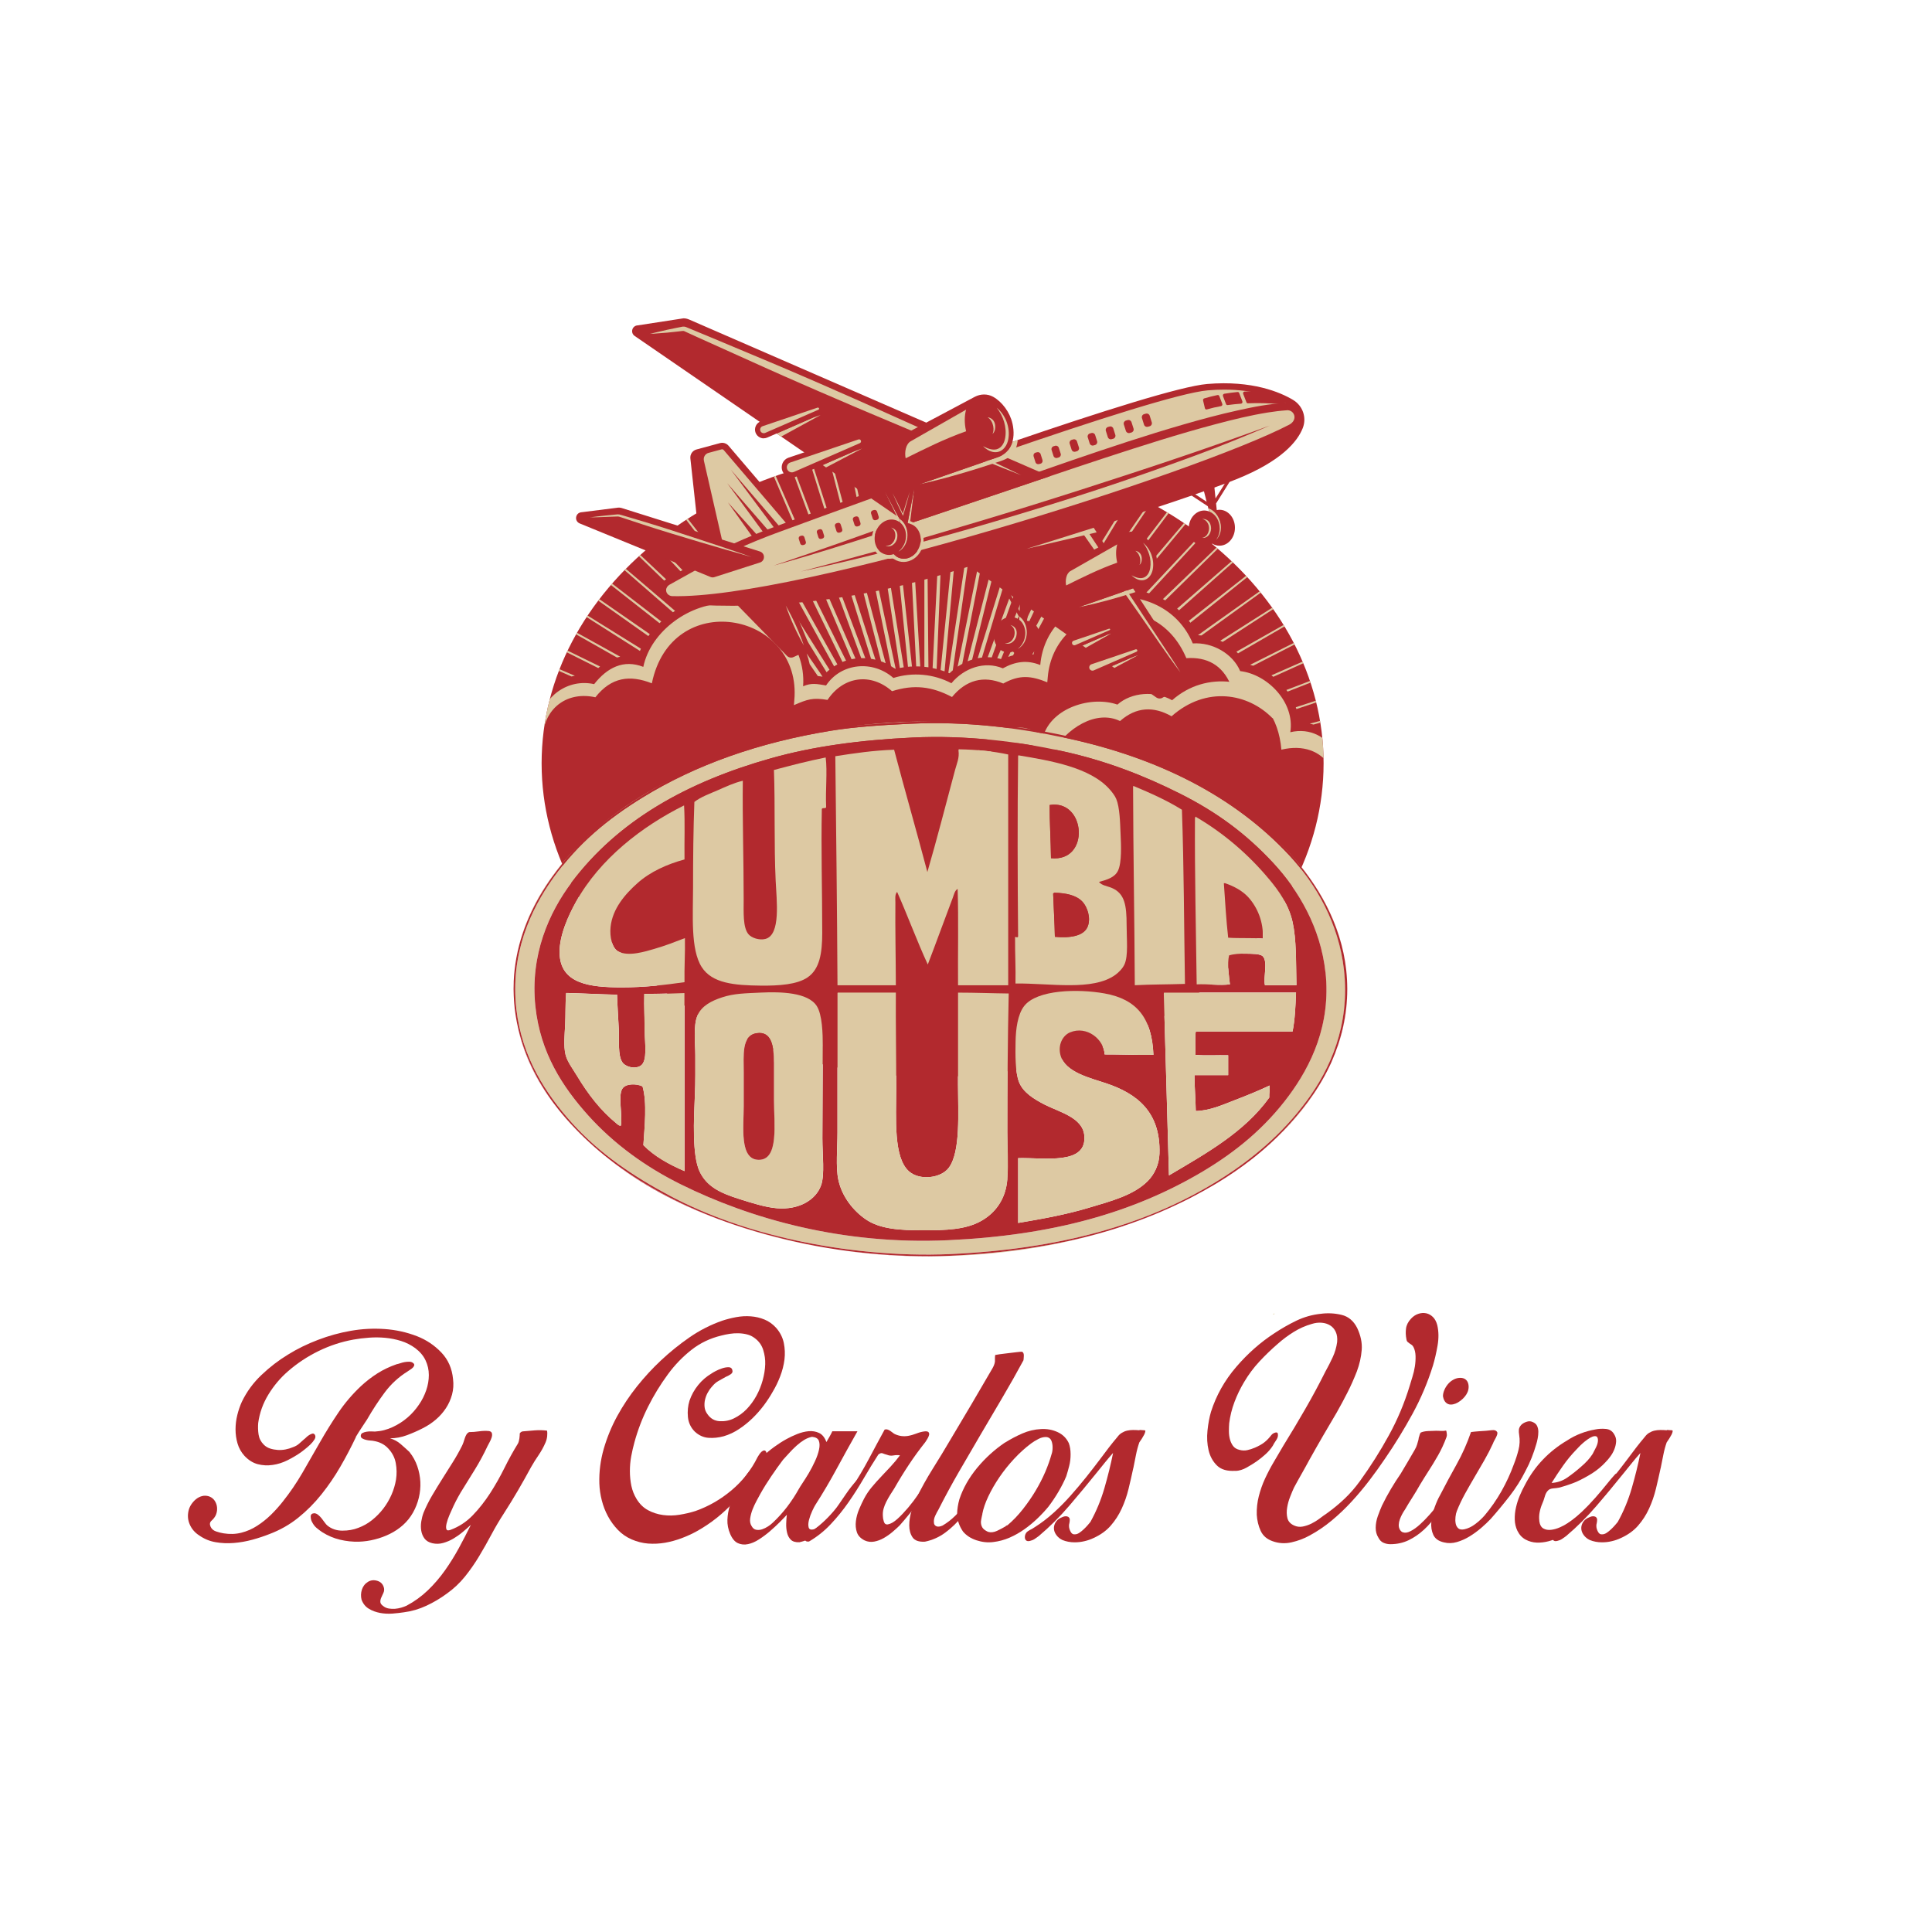 <?xml version="1.0" encoding="UTF-8"?><svg id="Layer_1" xmlns="http://www.w3.org/2000/svg" xmlns:xlink="http://www.w3.org/1999/xlink" viewBox="0 0 425.2 425.2"><defs><style>.cls-1{fill:#e7dab6;}.cls-1,.cls-2,.cls-3,.cls-4,.cls-5{stroke-width:0px;}.cls-2{fill:none;}.cls-3,.cls-5{fill:#ddc9a3;}.cls-4{fill:#b2292e;}.cls-6{clip-path:url(#clippath);}.cls-5{fill-rule:evenodd;}</style><clipPath id="clippath"><path class="cls-2" d="M119.2,167.99c0,38.12,38.53,69.03,86.05,69.03s86.05-30.9,86.05-69.03-38.53-69.03-86.05-69.03-86.05,30.9-86.05,69.03"/></clipPath></defs><rect class="cls-2" width="425.2" height="425.2"/><path class="cls-4" d="M291.3,167.99c0,38.12-38.53,69.03-86.05,69.03s-86.05-30.9-86.05-69.03,38.53-69.03,86.05-69.03,86.05,30.9,86.05,69.03"/><g class="cls-6"><path class="cls-5" d="M208.34,93.24l-2.2,53.99c-.3-.08-.59-.14-.89-.2l2.7-53.81h.39ZM203.56,93.13h.27s.5,53.73.5,53.73c-.28-.04-.59-.07-.89-.1v-53.64h.11ZM212.44,93.5l-5.43,53.97c.29.08.58.18.87.28l4.96-54.22-.39-.04ZM216.92,93.95l.39.05-7.62,53.53c-.25.2-.49.43-.72.65l-.26-.11,8.22-54.12ZM221.38,94.61l.38.06-9.98,51.43c-.35.19-.69.4-1.02.61l10.62-52.11ZM225.82,95.44l-12.86,50.1c.32-.14.65-.26.99-.37l12.25-49.65-.38-.08ZM230.23,96.47l-15.05,48.39c.31-.06.62-.11.94-.15l14.47-48.14-.37-.1ZM234.6,97.69l-17.22,46.95c.29,0,.59.01.89.04l16.71-46.87-.37-.11ZM238.93,99.1l-19.45,45.75c.28.05.56.12.83.2l18.98-45.83-.36-.13ZM243.21,100.69l.35.14-20.59,43.4c-.36.09-.72.2-1.08.34l21.32-43.88ZM247.44,102.48l.34.15-22.17,41.26c-.32,0-.64.02-.96.04l22.79-41.45ZM251.6,104.46l.33.17-17.24,28.52c-.53.37-1.04.77-1.53,1.18l18.43-29.87ZM255.69,106.62l.32.18-16.06,23.79c-.34.11-.68.22-1.01.35l16.75-24.32ZM259.71,108.97l-15.9,20.78c.26-.04.55-.08.83-.09l15.39-20.49-.31-.19ZM263.64,111.5l-15.39,18.14.7.07,14.99-18-.3-.21ZM267.48,114.23l-15.17,16.16c.2.06.4.13.59.19l14.87-16.14-.29-.21ZM271.22,117.14l-15.28,14.71c.17.09.33.18.5.28l15.05-14.77-.28-.22ZM274.85,120.22l.26.23-15.62,13.86c-.14-.12-.28-.24-.42-.36l15.78-13.74ZM278.36,123.49l.25.24-16.63,13.32c-.11-.15-.21-.29-.33-.43l16.71-13.14ZM281.75,126.93l.23.25-17.55,12.67c-.26-.03-.52-.04-.78-.05-.02-.04,18.11-12.87,18.11-12.87M285.01,130.56l.21.26-16.13,10.45c-.18-.09-.35-.18-.53-.26l16.44-10.44ZM288.13,134.35l-16.01,9.07c.12.12.24.24.35.37l15.86-9.18-.2-.26ZM291.09,138.31l-15.95,8c.21.06.44.13.66.21l15.48-7.95-.19-.26ZM293.88,142.44l.18.27-13.82,6.24c-.14-.11-.27-.21-.42-.32l14.06-6.19ZM296.51,146.73l-13.4,5.12c.1.12.19.24.27.36l13.29-5.21-.16-.26ZM298.95,151.18l.14.26-13.77,4.61c-.04-.14-.09-.27-.14-.4l13.76-4.48ZM301.19,155.77l-12.93,3.5c.28.06.55.12.82.19l12.23-3.42-.12-.26ZM303.22,160.51l.11.26-9.17,2.08c-.09-.11-.18-.21-.27-.32l9.33-2.02ZM305.05,165.39l.09.26-8.65,1.51c-.04-.12-.08-.23-.11-.34l8.67-1.43ZM306.64,170.38l.08.26-9.66,1.19c0-.12,0-.24.01-.36l9.57-1.09ZM307.99,175.5l.06.25-12.23.88c.06-.12.12-.25.18-.38l11.99-.76ZM103.52,161.49l.1-.26,1.07.22c-.18.05-.36.11-.54.17l-.62-.14ZM105.53,156.69l.11-.26,10.25,2.67c-.11.1-.21.2-.32.31l-10.04-2.71ZM107.75,152.03l.13-.26,10.25,3.22c-.06.12-.12.23-.17.35l-10.21-3.31ZM110.18,147.51l.14-.26,10.78,4c-.11.09-.22.2-.34.3l-10.58-4.04ZM112.79,143.16l12.99,5.72c.24-.06.49-.11.73-.16l-13.56-5.81-.16.26ZM115.58,138.97l.18-.26,16.31,7.98c-.13.11-.27.22-.4.34l-16.08-8.06ZM118.54,134.95l.2-.26,17.76,9.84c-.24.05-.47.11-.71.18l-17.25-9.77ZM121.66,131.1l.21-.25,19.18,11.92c-.08.16-.15.32-.21.49l-19.18-12.17ZM124.92,127.42l17.77,12.57c.1-.14.21-.28.32-.43l-17.87-12.39-.22.24ZM128.32,123.93l16.83,13.22c.13-.13.26-.25.39-.37l-16.98-13.09-.24.24ZM131.84,120.61l16.26,14.14c.15-.1.31-.2.47-.31l-16.47-14.06-.26.23ZM135.49,117.48l15.98,15.39c.18-.09.36-.17.55-.25l-16.26-15.36-.27.22ZM139.24,114.53l16,17.03c.22-.05.43-.09.65-.14l-16.36-17.1-.29.21ZM143.1,111.78l.3-.21,16.84,19.47c-.26,0-.52-.01-.79,0l-16.35-19.26ZM147.04,109.21l.31-.19,17.89,22.92c-.33-.11-.68-.21-1.02-.3l-17.18-22.43ZM151.08,106.83l.32-.18,20.29,28.87c-.55-.46-1.13-.9-1.73-1.3l-18.87-27.4ZM155.18,104.63l.33-.16,27.05,42.92c-.22.17-.44.36-.64.56l-26.74-43.31ZM159.36,102.63l24.21,44.02c.23-.15.48-.3.72-.43l-24.58-43.74-.34.15ZM163.6,100.82l21.81,44.86c.26-.11.52-.2.79-.29l-22.25-44.71-.35.14ZM167.9,99.21l19.51,45.87c.29-.06.57-.1.86-.15l-20.02-45.85-.36.13ZM172.25,97.78l17.29,47.06c.3,0,.6,0,.9.02l-17.82-47.19-.37.11ZM176.63,96.54l15.08,48.45c.32.05.64.11.96.19l-15.67-48.73-.37.09ZM181.05,95.5l12.86,50.05c.34.12.68.26,1.01.42l-13.49-50.55-.38.08ZM185.5,94.65l.38-.06,11.25,52.63c-.41-.2-.72-.41-1.02-.6l-10.6-51.97ZM189.96,93.98l.39-.04,8.55,52.92c-.29.04-.59.1-.87.15l-8.07-53.03ZM194.45,93.52l.38-.04,5.88,53.21c-.29,0-.59.03-.88.06l-5.38-53.23ZM198.94,93.23l2.7,53.43c.29,0,.59,0,.89.02l-3.19-53.47-.4.02ZM227.19,144.02l.43-.71c-.07.24-.12.5-.17.74-.08,0-.18-.03-.26-.04M179.98,148.78c.34.03.68.08,1.04.14.04-.06-3.49-5.1-3.49-5.1.27.77.5,1.56.67,2.36l1.78,2.59Z"/><path class="cls-5" d="M160.32,132.84c9.37.43,17.13,8.83,16.43,18.2,1.84-.8,3.01-.52,5.05-.18,3.34-5,10.31-5.62,14.82-1.65,4.23-1.33,8.86-.9,12.77,1.16,2.75-3.32,7.26-4.97,11.32-3.28,2.72-1.5,5.3-1.9,8.23-.73,1.53-17.24,26.87-20.67,33.57-4.75,4.35-.3,8.82,2.26,10.43,6.09,5.95.67,12.09,6.83,11.03,13.45,8.96-2.13,14.62,8.92,9.29,16.29,2.81-5.82-1.32-14.81-11.25-12.45-.61-7.1-4.21-12.19-11.16-14.28-1.84-4.37-5.24-6.17-9.76-5.86-6.89-16.38-29.1-11.71-30.49,4.11l-.11,1.2c-3.51-1.4-6.01-1.76-9.69.27-4.4-1.83-8.2-.75-11.28,2.97-4.46-2.35-8.39-2.8-13.2-1.28-4.65-4.1-10.7-3.33-14.2,1.92-3.24-.55-4.42-.14-7.39,1.15l.14-1.93c.85-18.67-27.11-23.81-31.41-2.87-4.8-1.89-8.9-1.41-12.43,3.07-5.98-1.32-10.84,2.1-11.54,8.02-2.86,2.04-4.04,3.65-5.62,6.63-5.21-3.94-10.02-2.68-12.81.35.42-1.36.88-2.69,1.35-4.03,3.19-2.06,7.49-2.41,11.25.44,1.22-2.31,2.97-4.28,5.08-5.79.69-5.82,6.28-9.8,12.02-8.51,2.84-3.61,6.45-5.51,10.82-3.8,1.63-7.88,10.43-14.31,18.73-13.93M98.83,176.84c.08.34.18.68.3,1.01-.14-.23-.26-.46-.38-.7l.07-.31Z"/><path class="cls-5" d="M282.31,155.76c-6.12-6.24-16.7-8.4-24.35-1.65-3.8-2.15-8.92-1.78-12.04.96-5.65-1.98-14.43.59-16.35,7.02-7.14-5.81-18.52,2.06-14.86,10.98-1.3-6.98,8.51-13.33,16.44-6.9,3.63-6.13,10.17-9.99,15.35-7.48,3.56-3.14,7.39-3.29,11.34-1.05,7.66-6.76,16.84-5.07,22.22.43.76-.77,1.51-1.54,2.26-2.31"/></g><path class="cls-3" d="M174.15,115.35l-14.34-16.79c-.28-.33-.74-.47-1.16-.36l-5.17,1.4c-.54.15-.89.66-.83,1.22l2.48,22.75,19.02-8.22Z"/><path class="cls-4" d="M160.34,98.1c-.46-.54-1.2-.77-1.88-.58l-5.17,1.4c-.88.24-1.45,1.07-1.35,1.98l2.59,23.71,20.78-8.98-14.96-17.52ZM154.92,101.37c-.17-.75.28-1.5,1.02-1.7l2.89-.78s.07-.01.11-.01c.12,0,.24.05.32.15l13.72,16.07-1.52.65-10.62-12.39,9.57,12.84-1.3.56-9.07-10.43,8,10.89-1.35.58-6.5-7.25,5.48,7.7-6.28,2.71-4.48-19.59Z"/><path class="cls-3" d="M284.21,88.61c-2.94-1.75-8.91-4.21-18.47-3.4-11.67.99-72.4,23.06-95.32,31.51-5.77,2.13-11.37,4.68-16.77,7.64l-6.69,3.73c-.77.43-1.19,1.29-1.05,2.16.15.95.93,1.69,1.89,1.78,2.12.19,4.21.32,6.27.42,18.15.84,36.3-1.59,53.7-6.85,18.18-5.5,51.73-15.83,64.07-20.78,9.7-3.9,13.11-8.01,14.23-10.88.78-1.99-.02-4.23-1.85-5.32"/><path class="cls-4" d="M284.58,88.01c-2.8-1.67-8.96-4.34-18.9-3.5-11.64.99-70.67,22.39-95.51,31.55-5.79,2.13-11.46,4.72-16.87,7.69l-6.68,3.73c-1.02.57-1.59,1.73-1.41,2.88.2,1.29,1.24,2.26,2.53,2.38,2.05.18,4.17.32,6.29.42,2.37.11,4.75.16,7.12.16.42,0,.85,0,1.27-.01l10.78,11.04c.24.25.58.38.91.38.18,0,.36-.04.53-.12l2.68-1.23c.63-.29.91-1.01.65-1.65l-3.71-8.97c11.27-.95,22.54-3.11,33.69-6.48,1.7-.52,3.53-1.07,5.45-1.65l41.05,28.85c.23.16.5.25.77.25s.52-.08.74-.24l5.49-3.04.1-.07c.5-.4.63-1.08.29-1.66l-20.49-31.55-.66-1.01c12.8-4.07,24.96-8.1,31.4-10.68,10.01-4.02,13.48-8.35,14.63-11.28.9-2.3,0-4.91-2.15-6.19M284.66,92.64c-.22.33-.52.62-.91.82-20.48,10.69-108.1,38.43-135.8,37.74-.73-.02-1.37-.61-1.35-1.34,0-.01,0-.03,0-.04.03-.48.34-.91.76-1.14l6.64-3.7c5.34-2.93,10.95-5.49,16.67-7.6,19.34-7.13,83.35-30.47,95.14-31.47,1.26-.11,2.46-.16,3.6-.16,6.58,0,11.03,1.63,13.56,2.96-3.54.12-7.11.85-10.55,1.61-4.01.88-7.98,1.95-11.92,3.09-8.25,2.38-16.4,5.1-24.53,7.88-8.37,2.87-16.68,5.87-25.01,8.85-7.34,2.63-14.69,5.26-22.03,7.89-6.2,2.22-12.44,4.35-18.68,6.46.56-.16,1.11-.31,1.67-.47,7.14-2.01,14.21-4.24,21.27-6.52,8.22-2.65,16.41-5.43,24.59-8.19,8.45-2.85,16.88-5.75,25.35-8.53,8.07-2.64,16.17-5.24,24.38-7.42,3.81-1.01,7.65-1.96,11.54-2.58,1.11-.18,2.79-.4,4.22-.49,1.25-.07,2.06,1.29,1.38,2.34"/><polygon class="cls-3" points="250.46 144.2 245.25 147 244.7 146.6 249.41 144.55 250.46 144.2"/><polygon class="cls-3" points="244.54 139.42 238.96 142.57 238.24 142.07 243.68 139.7 244.54 139.42"/><path class="cls-3" d="M250.28,143.77l-9.41,4.11c-.57.24-1.22-.04-1.44-.61-.22-.57.07-1.21.65-1.42l9.72-3.29c.33-.12.7.05.83.38.13.33-.03.7-.36.84"/><path class="cls-4" d="M240.45,148.33c-.19,0-.39-.04-.57-.12-.36-.16-.64-.44-.79-.81-.14-.37-.13-.77.03-1.13.17-.36.46-.63.84-.77l9.73-3.29c.52-.18,1.09.08,1.29.59.2.52-.04,1.09-.56,1.31l-9.41,4.11c-.18.08-.38.12-.57.12M250.03,142.89s-.06,0-.1.02l-9.73,3.29c-.18.06-.33.2-.41.38-.08.18-.09.38-.02.56.07.18.21.33.39.4.18.08.38.08.56,0l9.41-4.11c.14-.06.21-.22.16-.36-.04-.11-.15-.18-.26-.18"/><path class="cls-3" d="M244.36,139l-7.59,3.31c-.46.19-.98-.03-1.16-.49-.18-.46.06-.98.52-1.15l7.84-2.65c.27-.1.56.04.67.31.1.27-.03.56-.29.67"/><path class="cls-4" d="M236.43,142.75c-.17,0-.33-.03-.49-.1-.31-.13-.55-.38-.67-.7-.12-.32-.11-.66.03-.97.14-.31.39-.54.71-.65l7.85-2.66c.45-.16.95.07,1.13.52.18.45-.04.96-.49,1.14l-7.59,3.31c-.16.07-.32.1-.49.1M244.16,138.36s-.04,0-.05,0l-7.85,2.66c-.13.04-.23.14-.29.27-.06.13-.06.27-.01.4.05.13.15.23.28.29.13.05.27.06.4,0l7.59-3.31c.08-.03.12-.12.09-.2-.02-.06-.08-.1-.15-.1"/><path class="cls-3" d="M241.36,117.16l-15.46,3.63c4.84-1.5,9.87-3.07,14.8-4.64l.66,1.01Z"/><path class="cls-3" d="M239.33,116.86c5.41,8.19,10.82,16.39,16.23,24.58,1.43,2.16,2.89,4.31,4.23,6.53-3.18-4.2-6.1-8.61-9.12-12.92-3.37-4.82-6.74-9.63-10.11-14.45-.72-1.03-1.45-2.07-2.17-3.1.31-.21.62-.42.94-.64"/><path class="cls-3" d="M172.94,133.29c1.58,2.77,2.94,5.77,3.98,8.78-1.58-2.77-2.94-5.77-3.98-8.78"/><path class="cls-3" d="M249.89,130.31l-.53-.82-11.87,4.12c4.27-.86,8.31-2,12.4-3.3"/><path class="cls-4" d="M254.49,122.35c-.46-2.03-1.93-4.02-3.59-4.94-1.06-.59-2.36-.54-3.43.02l-12.46,6.62c-1.64.85-2.67,2.87-2.07,5.53.28,1.24.85,2.34,1.61,3.11.68.68,1.44,1.04,2.19,1.04.17,0,.35-.02.52-.06l14.66-5.09c2.17-.81,3.27-3.08,2.56-6.24"/><path class="cls-3" d="M249.87,121.23s1.55.13,1.41,2c-.04.62-.32.99-.51,1.08.37-.49.32-2.31-.9-3.08"/><path class="cls-3" d="M245.86,123.74c-.32-1.43-.29-2.79.02-3.93l-10.29,5.87c-.93.52-1.18,2.03-.95,3.17,3.5-1.73,7.16-3.58,11.24-5.02,0-.03-.02-.06-.03-.09"/><path class="cls-3" d="M249.02,126.6c.74.4,1.69.8,2.54.57.96-.26,1.43-1.23,1.58-2.14.33-1.98-.36-4.03-1.57-5.58,1.66,1.37,2.53,3.72,2.14,5.84-.21,1.12-.9,2.23-2.11,2.4-.97.13-1.92-.43-2.58-1.1"/><path class="cls-4" d="M272.72,86.5c-.06-.15-.19-.24-.33-.23-.93.09-1.92.21-2.96.39-.22.04-.36.3-.27.53l.67,1.74c.06.15.2.24.35.22,1-.14,1.99-.24,2.95-.31.24-.02.39-.29.29-.53l-.7-1.81Z"/><path class="cls-4" d="M268.34,87.16c-.06-.16-.22-.25-.37-.22-.95.2-1.93.44-2.94.74-.18.05-.3.27-.25.47l.4,1.7c.05.2.23.31.41.26,1.03-.3,2.09-.54,3.15-.73.22-.04.35-.3.26-.52l-.66-1.7Z"/><path class="cls-4" d="M280.79,86.48c-.2-.03-2.87-.52-6.88-.31-.24.01-.4.29-.3.53l.71,1.84c.05.14.18.23.32.22,4.87-.19,8.69.36,8.74.37l-2.59-2.65Z"/><path class="cls-4" d="M167.27,121.38l-30.44-9.57c-.24-.08-.49-.11-.78-.09l-8.09,1.02c-.59.04-1.06.47-1.16,1.06-.1.59.2,1.14.76,1.39l28.78,11.78c.16.07.34.11.51.11s.36-.04.52-.11l9.97-3.2.11-.05c.45-.23.72-.71.68-1.22-.03-.51-.36-.94-.87-1.12"/><path class="cls-3" d="M129.85,113.86s.57-.07,1.58-.2c1.01-.11,2.45-.27,4.17-.43.2-.02.46-.05.72,0,.27.05.46.13.69.19.45.13.91.27,1.39.41.95.28,1.96.58,3,.89,2.08.62,4.29,1.31,6.49,2.02,2.2.72,4.4,1.43,6.46,2.11,2.06.69,3.98,1.33,5.63,1.87,3.28,1.13,5.47,1.88,5.47,1.88,0,0-2.23-.63-5.57-1.58-1.67-.49-3.61-1.06-5.69-1.67-2.08-.62-4.29-1.29-6.51-1.96-2.21-.68-4.42-1.37-6.48-2.05-1.03-.34-2.03-.67-2.97-.98-.47-.16-.93-.31-1.38-.46-.22-.07-.45-.16-.63-.2-.19-.04-.37-.03-.6-.02-1.73.08-3.18.13-4.19.16-1.01.01-1.59.02-1.59.02"/><path class="cls-4" d="M151.57,70.29c-.35-.15-.73-.23-1.11-.23h-.06s-10.06,1.55-10.06,1.55c-.53.02-1,.37-1.16.88-.17.54.02,1.12.49,1.44l60.25,41.38,31.09-10.48-79.44-34.55Z"/><path class="cls-3" d="M143.03,73.49s1.34-.37,3.71-.89c.59-.12,1.25-.26,1.96-.41.36-.07.73-.14,1.12-.22l.29-.06.09-.02h.11c.07-.02.14-.02.22-.01.14.01.29.04.43.09l.31.13c1.56.63,3.31,1.38,5.23,2.17,3.82,1.6,8.29,3.47,13.07,5.48,2.39.99,4.84,2.07,7.35,3.14,2.5,1.07,5.03,2.18,7.56,3.3,2.53,1.12,5.07,2.21,7.55,3.34,2.48,1.11,4.93,2.21,7.29,3.27,2.36,1.07,4.66,2.07,6.81,3.07,2.16.99,4.2,1.94,6.08,2.8,1.88.87,3.61,1.66,5.13,2.38,1.52.72,2.85,1.35,3.95,1.87,2.18,1.05,3.43,1.65,3.43,1.65,0,0-1.29-.5-3.54-1.39-1.12-.45-2.49-.99-4.06-1.61-1.57-.62-3.32-1.34-5.25-2.13-1.92-.79-4-1.64-6.2-2.53-2.2-.9-4.5-1.89-6.89-2.89-2.39-1.01-4.86-2.04-7.37-3.1-2.51-1.05-5.05-2.15-7.59-3.24-2.54-1.09-5.08-2.18-7.57-3.28-2.49-1.1-4.95-2.16-7.31-3.23-4.73-2.13-9.14-4.12-12.92-5.82-1.89-.86-3.63-1.62-5.15-2.34-.46-.22-.4-.19-.92-.14-.39.05-.77.09-1.13.13-.73.08-1.39.14-2,.21-2.41.22-3.8.27-3.8.27"/><polygon class="cls-3" points="189.73 98.71 181.8 102.87 181.04 102.35 187.86 99.37 189.73 98.71"/><polygon class="cls-3" points="180.6 91.34 171.91 96.09 170.93 95.41 179.08 91.85 180.6 91.34"/><path class="cls-3" d="M189.46,98.06l-14.52,6.34c-.87.36-1.88-.06-2.22-.95-.34-.88.11-1.87,1-2.19l15.01-5.08c.51-.18,1.08.08,1.28.58.2.51-.05,1.08-.55,1.29"/><path class="cls-4" d="M174.28,105.1c-.3,0-.6-.06-.88-.18-.56-.24-.99-.69-1.21-1.26-.22-.57-.2-1.19.05-1.75.25-.56.71-.98,1.29-1.18l15.02-5.08c.8-.29,1.68.12,1.99.92.31.8-.07,1.68-.86,2.02l-14.52,6.34c-.28.12-.58.18-.88.18M189.07,96.69s-.1,0-.15.03l-15.02,5.08c-.28.1-.5.31-.63.58-.13.28-.14.58-.03.87.11.28.32.5.6.62.28.12.59.12.87,0l14.52-6.34c.22-.09.33-.34.24-.56-.07-.17-.23-.28-.41-.28"/><path class="cls-3" d="M180.32,90.69l-11.72,5.11c-.71.29-1.51-.05-1.79-.76-.28-.71.09-1.51.81-1.77l12.11-4.1c.41-.15.87.06,1.03.47.16.41-.04.87-.44,1.04"/><path class="cls-4" d="M168.08,96.48c-.26,0-.51-.05-.75-.16-.48-.21-.85-.59-1.04-1.08-.19-.49-.17-1.02.05-1.5.22-.48.61-.84,1.1-1.01l12.12-4.1c.7-.25,1.47.1,1.74.8.27.7-.06,1.48-.75,1.77l-11.71,5.11c-.24.1-.5.15-.75.15M180.01,89.7s-.06,0-.08.01l-12.12,4.1c-.19.07-.35.22-.44.41-.09.2-.1.41-.02.62.08.2.23.36.43.44.2.08.42.08.62,0l11.72-5.11c.12-.05.18-.19.13-.31-.04-.1-.13-.16-.23-.16"/><path class="cls-3" d="M224,96.84c-.07.58-.19,1.15-.38,1.7-.59,1.74-1.85,2.42-3.6,3.01-5.81,1.93-11.61,3.68-17.6,5.02l17.35-6.02c1.49-.56,2.56-1.71,3.03-3.3.4-.14.8-.28,1.2-.41"/><path class="cls-4" d="M222.81,93.16c-.54-2.41-2.28-4.75-4.25-5.84-1.26-.69-2.79-.65-4.06.03l-14.74,7.84c-1.94,1-3.16,3.39-2.45,6.55.33,1.47,1.01,2.78,1.91,3.68.8.81,1.7,1.23,2.59,1.23.21,0,.41-.02.62-.07l17.35-6.02c2.56-.96,3.88-3.65,3.04-7.39"/><path class="cls-3" d="M217.35,91.83s1.84.16,1.67,2.37c-.05.73-.38,1.17-.6,1.28.43-.58.38-2.73-1.07-3.65"/><path class="cls-3" d="M212.6,94.81c-.38-1.69-.35-3.31.02-4.65l-12.18,6.95c-1.1.62-1.4,2.41-1.12,3.75,4.14-2.05,8.48-4.24,13.3-5.95,0-.04-.02-.07-.03-.11"/><path class="cls-3" d="M216.35,98.19c.88.47,2,.95,3.01.68,1.13-.31,1.69-1.46,1.87-2.53.39-2.34-.42-4.77-1.86-6.6,1.97,1.62,3,4.4,2.54,6.92-.24,1.32-1.06,2.64-2.5,2.84-1.15.16-2.27-.51-3.05-1.3"/><path class="cls-4" d="M253,93.82l-.37.1c-.37.1-.76-.11-.86-.49l-.45-1.43c-.1-.37.11-.76.49-.86l.37-.1c.37-.1.76.11.86.49l.45,1.43c.1.37-.11.76-.49.86"/><path class="cls-4" d="M249,95.19l-.37.1c-.37.1-.74-.11-.85-.48l-.45-1.41c-.1-.37.11-.74.48-.85l.37-.1c.37-.1.74.11.85.48l.45,1.41c.1.37-.11.74-.48.85"/><path class="cls-4" d="M245,96.56l-.36.1c-.36.1-.73-.11-.83-.47l-.44-1.39c-.1-.36.11-.73.47-.83l.36-.1c.36-.1.73.11.83.47l.44,1.39c.1.36-.11.73-.47.83"/><path class="cls-4" d="M241,97.94l-.36.1c-.35.1-.72-.11-.82-.46l-.43-1.36c-.1-.35.11-.72.46-.82l.36-.1c.35-.1.72.11.82.46l.43,1.36c.1.35-.11.72-.46.82"/><path class="cls-4" d="M237,99.31l-.35.1c-.35.1-.71-.11-.81-.46l-.43-1.34c-.1-.35.11-.71.46-.81l.35-.1c.35-.1.71.11.81.46l.43,1.34c.1.35-.11.71-.46.81"/><path class="cls-4" d="M233,100.68l-.35.1c-.34.1-.7-.11-.8-.45l-.42-1.32c-.1-.34.11-.7.45-.8l.35-.1c.34-.1.7.11.8.45l.42,1.32c.1.34-.11.7-.45.8"/><path class="cls-4" d="M229,102.05l-.34.09c-.34.09-.69-.1-.78-.44l-.41-1.3c-.09-.34.1-.69.44-.78l.34-.09c.34-.09.69.1.78.44l.41,1.3c.09.34-.1.69-.44.78"/><path class="cls-4" d="M193.01,114.4l-.29.08c-.29.08-.59-.09-.67-.38l-.35-1.11c-.08-.29.09-.59.38-.67l.29-.08c.29-.08.59.09.67.38l.35,1.11c.08.29-.09.59-.38.67"/><path class="cls-4" d="M189.01,115.78l-.29.08c-.28.08-.58-.09-.66-.37l-.35-1.09c-.08-.28.09-.58.37-.66l.29-.08c.28-.08.58.09.66.37l.35,1.09c.08.28-.09.58-.37.66"/><path class="cls-4" d="M185.01,117.15l-.28.08c-.28.08-.57-.09-.64-.36l-.34-1.07c-.08-.28.09-.57.36-.64l.28-.08c.28-.08.57.09.64.36l.34,1.07c.08.28-.09.57-.36.64"/><path class="cls-4" d="M181.01,118.52l-.27.08c-.27.08-.55-.08-.63-.36l-.33-1.05c-.08-.27.08-.55.36-.63l.27-.08c.27-.08.55.08.63.36l.33,1.05c.08.27-.08.55-.36.63"/><path class="cls-4" d="M177.01,119.89l-.27.07c-.27.07-.54-.08-.62-.35l-.33-1.03c-.07-.27.08-.54.35-.62l.27-.07c.27-.07.54.08.62.35l.33,1.03c.07.27-.08.54-.35.62"/><path class="cls-4" d="M176.26,125.78c5.8-1.52,11.59-3.09,17.37-4.68,7.37-2.02,14.68-4.22,22-6.4,7.53-2.25,15.04-4.6,22.52-7,7.33-2.36,14.66-4.74,21.96-7.22,6.31-2.14,12.59-4.35,18.84-6.63.18-.06.35-.13.53-.19-5.46,2.34-10.95,4.58-16.52,6.63-7.17,2.64-14.38,5.15-21.64,7.54-7.55,2.48-15.15,4.8-22.76,7.05-7.4,2.19-14.83,4.23-22.3,6.17-6.45,1.68-12.94,3.19-19.45,4.61-.18.04-.37.08-.55.12"/><path class="cls-4" d="M271.79,116.15c0,2.18-1.52,3.95-3.4,3.95-.57,0-1.11-.16-1.58-.45-.52.37-1.13.59-1.78.59-1.88,0-3.41-1.77-3.41-3.94,0-2.79,2.42-4.6,4.49-3.73h0l-.18-.71-.11-.44-4.34-2.86.37-.57,3.71,2.44-1.35-5.29,2.79-.5.52,5.06,2.87-4.59.58.36-3.33,5.33.15,1.46c.19-.04.39-.07.6-.07,1.88,0,3.4,1.77,3.4,3.94"/><path class="cls-3" d="M264.58,118.37c1.27-.21,1.85-1.89,1.31-3.05-.24-.56-.72-1-1.31-1.1,0,0,1.86-.25,1.96,2.07-.05,1.32-.85,2.06-1.69,2.1-.17,0-.26-.02-.26-.02"/><path class="cls-3" d="M267.66,118.81c.49-.69.78-1.56.78-2.51,0-1.73-.97-3.21-2.32-3.73l-.18-.71c1.65.57,2.77,2.43,2.77,4.25,0,.98-.32,1.95-1.05,2.7"/><path class="cls-4" d="M228.59,138.58c-.4-.93-1.11-1.59-2-1.85-.2-.06-.39-.09-.59-.11l1.44-7.53-2.82-.32-.23,5.75-2.8-5.23-.6.32,3.34,6.26-.02.54c-.29-.23-.62-.4-.98-.51-1.8-.54-3.77.72-4.39,2.8-.62,2.08.33,4.22,2.13,4.76.28.08.57.13.86.13.34,0,.68-.06,1.01-.18.37.41.83.72,1.38.88.28.08.57.12.85.12,1.53,0,3.02-1.17,3.54-2.93.3-.99.25-2.02-.13-2.9"/><path class="cls-3" d="M221.18,141.54c2.06.26,2.96-3.1,1.19-3.98,0,0,1.85.3,1.28,2.55-.34,1.05-1.26,1.76-2.22,1.52-.16-.04-.24-.1-.25-.09"/><path class="cls-3" d="M224,142.83s.02-.03.04-.05c.66-.53,1.17-1.27,1.42-2.13.3-.99.26-2.02-.12-2.9-.24-.58-.56-1.01-1.02-1.35l.02-.54-.16-.29c2.34,1.46,2.52,5.75-.18,7.25"/><path class="cls-3" d="M203.17,117.91c-.28-1.44-1.22-2.61-2.6-3.11-.34-.12-.23-.18-.19-.57.2-1.67.4-3.34.61-5.01.06-.53.13-1.05.19-1.58l-1.44,7.53c.2.02.4.05.59.11,1.8.54,2.76,2.67,2.13,4.75-.3.99-.9,1.82-1.7,2.35-.57.38-1.2.58-1.83.58-.29,0-.58-.04-.86-.13-.54-.16-1.01-.47-1.38-.88-.33.11-.67.18-1.01.18-.29,0-.58-.04-.86-.13-1.8-.54-2.76-2.67-2.13-4.75.62-2.08,2.6-3.34,4.39-2.8.36.11.69.28.98.51l.02-.54-3.34-6.26h0c1.01,2.08,2.02,4.16,3.03,6.24-1.66-.98-3.7-.25-4.83,1.19-1.21,1.54-1.46,3.8-.44,5.5.49.82,1.26,1.45,2.17,1.73.43.13.88.18,1.33.14.28-.02.39-.08.64.02.21.09.4.25.62.35,1.46.68,3.14.33,4.33-.72,1.29-1.14,1.93-3.02,1.58-4.71"/><path class="cls-4" d="M200.33,115.29c-.2-.06-.39-.09-.59-.11l1.44-7.53-2.82-.32-.23,5.75-2.8-5.23-.6.32,3.34,6.26-.02.54c-.29-.23-.62-.4-.98-.51-1.8-.54-3.77.72-4.39,2.8-.62,2.08.33,4.22,2.13,4.75.28.08.57.13.86.13.34,0,.68-.06,1.01-.18.37.41.83.72,1.38.88.28.08.57.13.86.13.63,0,1.26-.2,1.83-.58.8-.53,1.4-1.37,1.7-2.35.62-2.08-.33-4.22-2.13-4.75"/><path class="cls-3" d="M194.92,120.1c2.06.26,2.96-3.1,1.19-3.98,0,0,1.85.3,1.28,2.55-.13.39-.33.75-.61,1.02-.92.92-1.86.41-1.86.41"/><path class="cls-3" d="M197.74,121.4s.03-.03.04-.05c.66-.53,1.17-1.27,1.43-2.14.29-.99.25-2.02-.13-2.9-.24-.55-.58-1.01-1.02-1.34l.02-.54-.15-.28c2.33,1.47,2.5,5.75-.19,7.25"/><path class="cls-3" d="M198.7,113.05c-.74-1.53-1.48-3.06-2.28-4.56.7,1.63,1.46,3.23,2.22,4.83l.1.2.06-.21c.49-1.68.99-3.36,1.42-5.06-.55,1.59-1.03,3.2-1.52,4.8"/><path class="cls-3" d="M141.32,175.17c2.05-1.28,4.18-2.49,6.39-3.63-19.07,9.73-31.97,24.22-34.31,40.67,1.12-7.69,4.49-14.18,8.13-19.26,5.49-7.65,11.97-12.9,19.79-17.79"/><path class="cls-3" d="M204.76,158.78h0c-5.91,0-11.68.36-17.27,1.05,4.1-.46,8.39-.71,12.91-.92,1.46-.07,2.92-.11,4.37-.12"/><path class="cls-3" d="M241.11,163.59c-3.21-.89-6.51-1.66-9.89-2.32,1.26.25,2.49.5,3.7.77,2.11.47,4.17.99,6.19,1.54"/><path class="cls-3" d="M284.1,188.11c5.78,6.43,11.04,15.08,12.17,25.4.08.75.14,1.49.18,2.23-.57-11.56-6.34-22.28-15.86-31.23,1.2,1.14,2.37,2.34,3.51,3.6"/><path class="cls-3" d="M113.53,223.92c-.04-.26-.08-.51-.12-.77.04.26.08.52.12.77"/><path class="cls-3" d="M113.19,221.23c.05.5.1,1.01.17,1.51-.03-.26-.07-.51-.1-.77-.03-.25-.05-.49-.07-.74"/><path class="cls-3" d="M293.04,233.72s-.04.08-.05.12c.02-.04.04-.08.05-.12"/><path class="cls-3" d="M157.99,268.28c8.14,3.1,17.09,5.42,26.61,6.79-3.4-.5-6.69-1.12-9.79-1.82-5.94-1.36-11.54-3-16.81-4.96"/><path class="cls-3" d="M125.53,247.27c-1.27-1.38-2.51-2.85-3.69-4.42,3.28,4.43,7.4,8.56,12.23,12.3-3.05-2.4-5.9-5.02-8.54-7.88"/><path class="cls-3" d="M113.15,220.83c-.02-.19-.03-.37-.04-.56.01.19.02.37.04.56"/><path class="cls-3" d="M229.62,160.97c.32.06.64.12.96.18-.32-.06-.64-.12-.96-.18"/><path class="cls-3" d="M264.77,173.11s.05.03.08.05c-.03-.02-.05-.03-.08-.05"/><path class="cls-3" d="M113.04,216.2c0-.07,0-.14,0-.21,0,.07,0,.14,0,.21"/><path class="cls-3" d="M113.12,214.8c0-.1.01-.19.02-.29,0,.1-.01.19-.02.29"/><path class="cls-3" d="M113.05,219.39c0-.14-.01-.28-.02-.42,0,.14.01.28.02.42"/><path class="cls-3" d="M296.51,217.64s0-.06,0-.09c0,.04,0,.08,0,.12,0,0,0-.02,0-.03"/><path class="cls-3" d="M204.93,276.49c14.47-.02,28.14-2.18,40.31-6.03-10.64,3.32-22.54,5.3-36.09,5.91-1.4.06-2.81.1-4.21.11"/><path class="cls-3" d="M296.46,215.78c.01.24.02.48.03.72,0-.24-.02-.48-.03-.72"/><path class="cls-3" d="M186.27,275.3s-.02,0-.02,0c0,0,.02,0,.02,0"/><path class="cls-3" d="M267.14,260.79c-1.6.95-3.23,1.85-4.89,2.71,1.68-.87,3.31-1.77,4.89-2.71"/><path class="cls-3" d="M275.69,254.96c-.06.05-.12.09-.18.14.06-.05.12-.09.18-.14"/><path class="cls-3" d="M261.86,263.7c-.31.16-.63.32-.94.47.32-.16.63-.31.94-.47"/><path class="cls-3" d="M295.8,213.5c-1.14-10.31-6.19-18.99-12.08-25.3-12.09-12.96-28.77-21.42-49.08-25.78-10.25-2.2-21.83-3.73-34.34-3.14-6.15.29-11.91.65-17.31,1.52-16.09,2.61-29.9,7.55-41.47,14.65-7.74,4.74-14.29,10.17-19.69,17.69-5.09,7.09-9.56,16.89-8.18,28.92,1.21,10.59,6.48,18.68,12.27,25.11,6.03,6.69,13.49,11.71,21.5,15.98,8.13,4.33,17.36,7.56,27.59,9.8,10.25,2.25,22.42,3.58,34.24,3.04,23.93-1.09,43.03-6.38,58.69-16.08,7.6-4.7,14.29-10.36,19.69-17.69,5.12-6.96,9.52-16.58,8.18-28.73M264.69,257.83c-15.21,9.05-32.99,14.08-56.03,15.12-23.26,1.06-43.45-4.69-58.79-12.27-7.75-3.83-14.77-8.9-20.45-15.22-5.57-6.2-10.51-13.68-11.6-23.97-1.2-11.31,3.01-20.69,7.99-27.3,10.24-13.6,25.34-22.08,43.85-27.3,9.3-2.62,19.53-4.01,31.2-4.57,11.71-.56,23.05.87,32.72,2.95,9.72,2.09,18.33,5.48,26.16,9.42,8.01,4.03,14.44,8.75,20.45,15.22,5.59,6.01,10.45,14.26,11.51,24.07,1.26,11.61-3.23,20.67-8.08,27.2-5.19,6.99-11.55,12.26-18.93,16.65"/><path class="cls-3" d="M259.87,264.69c-.12.06-.25.12-.38.18.13-.06.25-.12.38-.18"/><path class="cls-3" d="M287.9,242.42c-3.37,4.54-7.17,8.46-11.4,11.9,7.19-5.78,12.72-12.45,16.12-19.71-1.39,2.91-3.03,5.52-4.73,7.81"/><path class="cls-3" d="M246.66,270.01c-.26.09-.53.17-.79.26.26-.09.53-.17.79-.26"/><path class="cls-3" d="M113.8,225.36c-.03-.13-.05-.25-.08-.38.02.13.05.25.08.38"/><path class="cls-3" d="M113.26,213.3c.03-.25.06-.51.1-.76-.03.25-.07.51-.1.76"/><path class="cls-4" d="M113.05,215.99c.02-.4.04-.8.07-1.19-.03.39-.05.79-.07,1.19"/><path class="cls-4" d="M157.99,268.28c-9.11-3.47-17.2-7.92-23.92-13.12,6.95,5.47,14.94,9.77,23.92,13.12"/><path class="cls-4" d="M186.25,275.29c-.55-.07-1.1-.15-1.65-.23.55.08,1.1.16,1.65.23"/><path class="cls-4" d="M268.12,260.21c2.6-1.58,5.06-3.27,7.4-5.11-2.59,2.01-5.4,3.91-8.38,5.69.33-.19.66-.39.98-.58"/><path class="cls-4" d="M113.14,214.51c.03-.4.07-.81.12-1.21-.05.4-.09.8-.12,1.21"/><path class="cls-4" d="M276.5,254.32c-.27.22-.54.43-.81.65.27-.21.54-.43.81-.65"/><path class="cls-4" d="M121.84,242.86c-4.02-5.43-6.78-11.31-8.05-17.5,1.38,6.84,4.39,12.62,8.05,17.5"/><path class="cls-4" d="M245.87,270.26c-.21.07-.42.14-.63.2.21-.07.42-.13.63-.2"/><path class="cls-4" d="M259.5,264.87c-4.04,1.93-8.33,3.65-12.83,5.14,4.5-1.47,8.76-3.18,12.83-5.14"/><path class="cls-4" d="M262.24,263.51c-.13.07-.25.13-.38.2.13-.07.26-.13.38-.2"/><path class="cls-4" d="M113.19,221.23c-.01-.13-.03-.27-.04-.4.01.13.03.27.04.4"/><path class="cls-4" d="M113.72,224.98c-.07-.35-.13-.71-.19-1.06.06.36.12.71.19,1.06"/><path class="cls-4" d="M113.11,220.27c-.02-.29-.04-.59-.05-.88.01.29.03.59.05.88"/><path class="cls-4" d="M260.92,264.18c-.35.17-.69.34-1.04.51.35-.17.7-.34,1.04-.51"/><path class="cls-4" d="M113.41,223.14c-.02-.13-.04-.27-.06-.4.02.13.04.27.06.4"/><path class="cls-4" d="M230.58,161.15c.21.04.43.08.64.12-.21-.04-.43-.08-.64-.12"/><path class="cls-4" d="M292.98,233.84c-.12.26-.24.51-.36.77.12-.25.24-.51.36-.77"/><path class="cls-4" d="M296.51,217.67c0,5.57-1.21,10.95-3.47,16.05,2.08-4.64,3.49-10.01,3.47-16.05"/><path class="cls-4" d="M186.27,275.3c6.01.81,12.35,1.25,18.66,1.19-.06,0-.11,0-.17,0-6.33,0-12.51-.41-18.49-1.2"/><path class="cls-4" d="M296.48,216.51c.01.35.02.7.02,1.05,0-.35,0-.7-.02-1.05"/><path class="cls-4" d="M113.04,216.2c-.03.91-.04,1.84,0,2.78-.02-.44-.03-.89-.03-1.33,0-.48.01-.96.03-1.44"/><path class="cls-4" d="M296.45,215.73s0,.03,0,.05c0-.02,0-.03,0-.05"/><path class="cls-4" d="M182.98,160.43c-13.24,2.11-25.09,5.86-35.27,11.12,11.37-5.8,24.94-9.9,39.78-11.72-1.53.17-3.03.36-4.5.6"/><path class="cls-4" d="M113.36,212.54c.01-.11.03-.21.04-.32-.02.11-.03.21-.04.32"/><path class="cls-4" d="M204.76,158.78c8.62,0,16.95.76,24.86,2.19-7.65-1.4-16.07-2.28-24.86-2.19"/><path class="cls-4" d="M264.85,173.16c5.98,3.32,11.27,7.14,15.74,11.34-4.72-4.49-9.94-8.11-15.74-11.34"/><path class="cls-4" d="M262.6,171.94c-6.53-3.45-13.7-6.21-21.49-8.35,8.65,2.4,16.62,5.63,23.65,9.53-.71-.4-1.43-.79-2.17-1.18"/><path class="cls-4" d="M287.9,242.42c1.7-2.29,3.34-4.9,4.73-7.81.12-.26.24-.51.36-.77.02-.04.04-.08.05-.12,2.25-5.1,3.46-10.49,3.47-16.05,0-.04,0-.08,0-.12,0-.35-.01-.7-.02-1.05,0-.24-.01-.48-.03-.72,0-.02,0-.03,0-.05-.04-.73-.1-1.48-.18-2.23-1.14-10.31-6.39-18.97-12.17-25.4-1.14-1.26-2.31-2.46-3.51-3.6-4.47-4.2-9.77-8.02-15.74-11.34-.03-.02-.05-.03-.08-.05-7.03-3.9-15-7.13-23.65-9.53-2.02-.56-4.09-1.07-6.19-1.54-1.21-.27-2.44-.53-3.7-.77-.21-.04-.43-.08-.64-.12-.32-.06-.64-.12-.96-.18-7.91-1.42-16.24-2.19-24.86-2.19-1.45.02-2.9.05-4.37.12-4.52.22-8.8.47-12.91.92-14.83,1.81-28.4,5.92-39.78,11.72-2.21,1.14-4.34,2.35-6.39,3.63-7.82,4.89-14.3,10.14-19.79,17.79-3.64,5.08-7.01,11.57-8.13,19.26-.02.11-.03.21-.04.32-.03.25-.07.51-.1.76-.05.4-.09.81-.12,1.21,0,.1-.01.19-.02.29-.03.4-.05.79-.07,1.19,0,.07,0,.14,0,.21-.02.48-.03.96-.03,1.44,0,.45.01.89.03,1.33,0,.14.01.28.02.42.01.29.03.59.05.88.01.19.02.37.04.56.01.13.03.27.04.4.02.25.05.49.07.74.03.26.06.51.1.77.02.13.04.27.06.4.04.26.08.52.12.77.06.35.12.71.19,1.06.02.13.05.25.08.38,1.26,6.19,4.03,12.07,8.05,17.5,1.17,1.56,2.41,3.03,3.69,4.42,2.64,2.87,5.49,5.49,8.54,7.88,6.72,5.2,14.81,9.65,23.92,13.12,5.27,1.97,10.87,3.61,16.81,4.96,3.1.71,6.39,1.32,9.79,1.82.55.08,1.1.16,1.65.23,0,0,.02,0,.02,0,5.97.78,12.15,1.2,18.49,1.2.06,0,.11,0,.17,0,1.41-.01,2.81-.05,4.21-.11,13.56-.62,25.46-2.6,36.09-5.91.21-.07.42-.13.63-.2.27-.08.53-.17.79-.26,4.51-1.49,8.8-3.21,12.83-5.14.13-.06.25-.12.38-.18.35-.17.7-.34,1.04-.51.31-.16.63-.31.94-.47.13-.07.26-.13.38-.2,1.66-.86,3.29-1.77,4.89-2.71,2.98-1.78,5.79-3.68,8.38-5.69.06-.05.12-.09.18-.14.27-.21.54-.43.81-.65,4.23-3.44,8.02-7.36,11.4-11.9M267.93,259.92c-15.66,9.69-34.76,14.99-58.69,16.08-11.83.54-23.99-.8-34.24-3.04-10.22-2.24-19.46-5.47-27.59-9.8-8.01-4.26-15.47-9.29-21.5-15.98-5.79-6.43-11.06-14.52-12.27-25.11-1.38-12.03,3.1-21.83,8.18-28.92,5.4-7.53,11.95-12.95,19.69-17.69,11.57-7.09,25.38-12.04,41.47-14.65,5.4-.87,11.16-1.23,17.31-1.52,12.51-.6,24.09.94,34.34,3.14,20.31,4.36,37,12.82,49.08,25.78,5.89,6.31,10.94,14.99,12.08,25.3,1.34,12.14-3.05,21.77-8.18,28.73-5.4,7.33-12.09,12.99-19.69,17.69"/><path class="cls-4" d="M291.71,213.98c-1.06-9.81-5.92-18.05-11.51-24.07-6.01-6.47-12.44-11.19-20.45-15.22-7.83-3.94-16.44-7.33-26.16-9.42-9.67-2.08-21.01-3.51-32.72-2.95-11.67.56-21.9,1.94-31.2,4.57-18.51,5.22-33.61,13.7-43.85,27.3-4.98,6.61-9.19,15.99-7.99,27.3,1.09,10.3,6.04,17.77,11.6,23.97,5.68,6.32,12.7,11.39,20.45,15.22,15.34,7.58,35.53,13.33,58.79,12.27,23.04-1.05,40.82-6.08,56.03-15.12,7.37-4.39,13.74-9.65,18.93-16.65,4.85-6.54,9.34-15.6,8.09-27.2M249.47,172.98c3.73,1.56,7.39,3.2,10.65,5.23.44,12.56.46,25.54.67,38.33-3.65.12-7.45.1-11.03.29-.07-14.58-.34-28.96-.38-43.56,0-.14-.02-.27.1-.29M150.64,257.73c-3.42-1.49-6.61-3.22-9.04-5.71.25-4.01.86-9.34-.19-12.94-1.32-.63-3.77-.67-4.47.57-.96,1.68.14,5.8-.29,8.08-.35.09-.71-.28-.95-.47-3.5-2.85-6.26-6.42-8.75-10.56-.89-1.48-2.11-3.09-2.47-4.56-.49-2.03-.2-4.46-.09-6.66.1-2.22.03-4.41.19-6.66,0-.14-.02-.27.1-.29,3.75.09,7.37.3,11.13.38.06,2.27.25,4.94.38,7.61.12,2.61-.24,5.67.76,7.23.68,1.06,2.82,1.63,4.09.76,1.52-1.05.86-4.99.86-7.42,0-2.93-.18-5.58-.09-8.37,3.04.03,5.94-.09,8.85-.19v39.19ZM150.64,216.17c-4.34.62-8.85,1.14-13.79,1.14-7.08,0-13.58-.77-13.7-7.61-.07-3.83,1.95-8.22,3.62-11.22,5.26-9.48,14.53-16.61,23.78-21.21.22,3.77.03,7.96.1,11.89-3.88,1.06-7.55,2.72-10.37,5.23-2.68,2.39-5.47,5.58-5.9,9.61-.24,2.22.34,4.7,1.71,5.42,2.23,1.18,5.93,0,7.9-.57,2.56-.74,4.56-1.54,6.75-2.38.07,3.34-.16,6.38-.09,9.7M180.7,260.88c-1.12,3.19-4.86,5.44-9.7,5.04-2.62-.22-5.55-1.17-8.46-2.09-4.05-1.29-6.99-2.69-8.56-5.99-1.68-3.53-1.28-11.57-1.05-16.74.14-2.98.1-6.21.1-8.85s-.5-6.49.48-8.75c.92-2.13,3.1-3.24,5.42-3.99,2.69-.87,5.05-.88,8.56-1.05,4.31-.2,10.32-.07,12.27,2.95,1.23,1.91,1.33,6.1,1.33,8.85,0,6.81-.09,13.32-.09,20.26,0,3.67.55,7.99-.29,10.37M181.84,177.55c.08.58-.95.07-.95.57-.18,8.89.09,17.83.09,27.2,0,4.49-.58,7.99-3.23,9.8-2.31,1.58-6.32,1.85-10.27,1.81-5.88-.06-10.74-.5-13.03-4.09-2.48-3.88-1.9-11.45-1.9-17.41,0-6.69.05-12.77.29-18.93,1.49-1.15,3.37-1.79,5.14-2.57,1.76-.78,3.55-1.62,5.52-2.09-.1,8.28.19,17.26.19,26.06,0,2.84-.2,6.21,1.05,7.71.69.83,2.4,1.38,3.71,1.05,3.46-.88,2.49-8.48,2.28-12.84-.37-7.97-.09-16.43-.38-24.35,3.73-1,7.47-1.98,11.42-2.76.4,3.16-.08,7.18.1,10.84M196.78,164.99c2.39,9.03,4.94,17.89,7.32,26.92,2.1-7.21,4.06-14.87,6.09-22.45.4-1.5.99-2.62.76-4.28,0-.13-.02-.27.1-.28,3.92.08,7.56.42,10.84,1.14v50.79h-11.04c-.06-7.04.13-14.33-.09-21.21-.65.38-.81,1.27-1.05,1.9-1.8,4.76-3.66,9.89-5.52,14.74-2.39-5.18-4.42-10.73-6.75-15.98-.53.6-.37,1.51-.38,2.28-.06,5.91.08,12.35.1,18.26h-12.84c-.08-16.88-.28-33.64-.48-50.41,4.14-.64,8.31-1.26,12.94-1.43M221.7,259.45c-.33,4.51-2.68,7.5-5.71,9.23-3.41,1.95-7.81,2.09-12.84,2.09s-9.45-.26-12.56-2.38c-2.75-1.86-5.29-4.99-6.09-8.75-.6-2.81-.19-6.97-.19-10.37v-30.53c0-.14-.02-.27.09-.29h12.75c-.04,7.05.09,13.86.09,21.12,0,6.58-.65,15.23,2.85,18.26,2.38,2.06,7.07,1.46,8.75-.86,2.6-3.57,2-12.04,2-18.26,0-7.04,0-13.77,0-20.26,3.77,0,7.4.15,11.13.19-.23,10.43-.29,20-.29,30.53,0,3.35.25,6.84,0,10.27M224.08,206.09c-.12-13.07-.16-26.51,0-39.57,0-.13-.02-.27.1-.28,7.12,1.19,15.8,2.65,20.07,7.51.48.55,1.13,1.36,1.43,2.09.78,1.91.84,5.17.95,7.7.11,2.3.3,6.28-.57,8.09-.7,1.46-2.34,1.98-4.18,2.47.59.79,1.88.91,2.85,1.33,2.82,1.22,3.23,3.79,3.23,8.18,0,3.13.4,6.74-.48,8.66-.41.9-1.27,1.76-2,2.28-5.01,3.61-14.31,1.83-21.97,1.9.07-3.43-.13-6.6-.09-9.99-.18-.58.63.12.67-.38M255.18,253.93c-.08,2.4-1.14,4.55-2.57,5.99-3.12,3.14-8.08,4.42-13.03,5.9-5.13,1.53-10.04,2.4-15.5,3.33v-14.27c5.72-.14,15.24,1.64,14.55-5.04-.4-3.93-5.56-5.11-8.75-6.75-2.26-1.17-4.7-2.62-5.61-4.95-.85-2.17-.82-6.11-.76-8.94.05-2.62.44-5.92,1.9-7.8,2.83-3.62,11.86-3.8,17.69-2.76,7.09,1.27,10.42,5.4,10.75,13.51-3.68.07-7.12-.11-10.75-.09-.09-3.28-3.9-6.41-7.61-4.85-1.61.68-2.71,2.75-2.09,5.04,1.02,3.74,6.51,4.98,10.08,6.18,6.61,2.22,12.01,6.2,11.7,15.5M284.48,227.01h-21.31c-.22,1.52-.03,3.46-.1,5.14,2.22.22,4.85.03,7.23.09v4.38h-7.42c.02,2.71.24,5.21.29,7.89,3.12-.06,5.92-1.37,8.56-2.38,2.72-1.04,5.31-2.11,7.7-3.23.07.99-.14,1.7-.09,2.66-5.46,7.61-13.86,12.26-22.07,17.12-.36-13.33-.77-26.63-1.14-39.95,0-.14-.02-.27.09-.29h29.01c-.11,2.99-.24,5.98-.76,8.56M278.39,216.83c-.4-1.76.7-5.19-.48-6.37-.59-.59-2.44-.54-3.62-.57-1.41-.04-2.83.06-3.8.38-.46,1.93-.01,4.49.19,6.37-2.35.29-4.83-.12-7.32,0-.16-12.17-.45-24.22-.38-36.62.08-.08.06-.26.19-.28.08-.02.09.04.09.09,6.12,3.58,11.57,8.3,15.98,13.6,2.21,2.66,4.38,5.66,5.23,9.51.86,3.89.73,8.57.85,13.89h-6.94Z"/><path class="cls-4" d="M269.64,194.38h-.29c.28,4.03.52,8.11.95,11.99,2.43.17,5.19.01,7.61.19.21-3.64-1.22-6.9-3.14-9.04-1.34-1.49-3.18-2.45-5.14-3.14"/><path class="cls-3" d="M197.16,216.83c-.01-5.91-.16-12.35-.1-18.26,0-.77-.15-1.68.38-2.28,2.33,5.25,4.36,10.8,6.75,15.98,1.86-4.85,3.72-9.99,5.52-14.74.24-.64.4-1.52,1.05-1.9.22,6.88.03,14.17.09,21.21h11.04v-50.79c-3.28-.72-6.93-1.07-10.84-1.14-.11.01-.1.15-.1.28.22,1.66-.36,2.78-.76,4.28-2.03,7.58-3.99,15.24-6.09,22.45-2.38-9.03-4.94-17.89-7.32-26.92-4.62.16-8.79.78-12.94,1.43.19,16.77.39,33.53.48,50.41h12.84Z"/><path class="cls-3" d="M223.5,216.45c7.66-.08,16.96,1.71,21.97-1.9.73-.53,1.58-1.38,2-2.28.88-1.92.48-5.53.48-8.66,0-4.39-.42-6.96-3.23-8.18-.97-.42-2.26-.54-2.85-1.33,1.85-.5,3.48-1.01,4.18-2.47.87-1.8.68-5.79.57-8.09-.11-2.54-.17-5.79-.95-7.7-.3-.73-.94-1.54-1.43-2.09-4.27-4.86-12.95-6.32-20.07-7.51-.11.02-.1.15-.1.28-.16,13.06-.12,26.5,0,39.57-.04.5-.85-.2-.67.38-.03,3.39.17,6.55.09,9.99M238.25,198.47c1.02,1.11,1.89,3.51,1.14,5.42-.85,2.18-4.01,2.59-7.23,2.28-.06-3.23-.27-6.32-.38-9.51.07-.09.17-.14.28-.19,2.51.06,4.84.53,6.18,2M231.3,188.87c-.03-3.9-.32-8.05-.29-11.7,7.97-1.31,9,12.61.29,11.7"/><path class="cls-3" d="M181.75,166.7c-3.94.78-7.69,1.76-11.42,2.76.29,7.92,0,16.39.38,24.35.2,4.37,1.18,11.96-2.28,12.84-1.31.33-3.02-.22-3.71-1.05-1.25-1.49-1.05-4.87-1.05-7.71,0-8.8-.29-17.78-.19-26.06-1.97.47-3.75,1.31-5.52,2.09-1.77.78-3.65,1.42-5.14,2.57-.23,6.16-.29,12.24-.29,18.93,0,5.96-.58,13.52,1.9,17.41,2.3,3.59,7.15,4.03,13.03,4.09,3.95.04,7.96-.23,10.27-1.81,2.66-1.81,3.23-5.31,3.23-9.8,0-9.37-.27-18.31-.09-27.2,0-.5,1.03.01.95-.57-.17-3.66.3-7.68-.1-10.84"/><path class="cls-3" d="M150.74,206.46c-2.19.84-4.2,1.64-6.75,2.38-1.97.57-5.67,1.75-7.9.57-1.37-.73-1.95-3.21-1.71-5.42.43-4.03,3.22-7.22,5.9-9.61,2.82-2.52,6.49-4.17,10.37-5.23-.06-3.93.13-8.12-.1-11.89-9.25,4.6-18.51,11.73-23.78,21.21-1.67,3.01-3.68,7.4-3.61,11.22.12,6.84,6.62,7.61,13.7,7.61,4.94,0,9.46-.52,13.79-1.14-.06-3.33.16-6.37.09-9.7"/><path class="cls-3" d="M181.08,230.25c0-2.75-.1-6.94-1.33-8.85-1.95-3.02-7.96-3.15-12.27-2.95-3.51.17-5.87.17-8.56,1.05-2.33.76-4.51,1.87-5.42,3.99-.97,2.26-.48,6.22-.48,8.75s.04,5.87-.1,8.85c-.23,5.17-.63,13.21,1.05,16.74,1.57,3.3,4.51,4.71,8.56,5.99,2.92.93,5.84,1.87,8.46,2.09,4.85.4,8.58-1.85,9.7-5.04.84-2.38.29-6.7.29-10.37,0-6.94.09-13.45.09-20.26M167,255.26c-4.31,0-3.33-7.32-3.33-11.79v-7.52c0-3.71-.5-8.04,2.85-8.56,3.34-.52,3.8,3.03,3.8,6.37v8.28c0,5.3,1.13,13.21-3.33,13.22"/><path class="cls-3" d="M210.85,218.45c0,6.49,0,13.22,0,20.26,0,6.22.6,14.69-2,18.26-1.68,2.32-6.37,2.92-8.75.86-3.51-3.03-2.85-11.68-2.85-18.26,0-7.26-.13-14.06-.09-21.12h-12.75c-.11.02-.1.15-.09.29v30.53c0,3.4-.41,7.55.19,10.37.8,3.76,3.34,6.89,6.09,8.75,3.11,2.11,7.39,2.38,12.56,2.38s9.43-.15,12.84-2.09c3.03-1.73,5.38-4.72,5.71-9.23.25-3.43,0-6.92,0-10.27,0-10.53.06-20.1.29-30.53-3.73-.04-7.36-.19-11.13-.19"/><path class="cls-3" d="M256.13,218.74c.37,13.32.78,26.62,1.14,39.95,8.21-4.86,16.61-9.51,22.07-17.12-.04-.96.17-1.67.09-2.66-2.39,1.13-4.98,2.2-7.7,3.23-2.64,1-5.45,2.31-8.56,2.38-.04-2.68-.27-5.19-.29-7.89h7.42v-4.38c-2.38-.06-5.01.13-7.23-.09.06-1.68-.13-3.61.1-5.14h21.31c.52-2.58.65-5.57.76-8.56h-29.01c-.11.02-.1.15-.09.29"/><path class="cls-3" d="M141.89,227.11c0,2.43.66,6.37-.86,7.42-1.27.87-3.41.29-4.09-.76-1-1.56-.64-4.62-.76-7.23-.13-2.67-.32-5.34-.38-7.61-3.76-.08-7.38-.29-11.13-.38-.11.02-.1.15-.1.29-.16,2.25-.09,4.44-.19,6.66-.1,2.2-.4,4.63.09,6.66.36,1.48,1.58,3.08,2.47,4.56,2.49,4.14,5.25,7.71,8.75,10.56.24.2.6.56.95.47.42-2.28-.67-6.4.29-8.08.71-1.24,3.15-1.2,4.47-.57,1.05,3.6.44,8.93.19,12.94,2.43,2.48,5.61,4.22,9.04,5.71v-39.19c-2.91.1-5.8.22-8.85.19-.09,2.79.09,5.44.09,8.37"/><path class="cls-3" d="M249.76,216.83c3.58-.19,7.38-.16,11.03-.29-.21-12.79-.22-25.77-.67-38.33-3.26-2.04-6.92-3.67-10.65-5.23-.11.02-.1.15-.1.29.04,14.61.31,28.99.38,43.56"/><path class="cls-3" d="M279.25,193.43c-4.41-5.3-9.86-10.02-15.98-13.6,0-.06-.01-.11-.09-.09-.13.02-.11.21-.19.28-.07,12.41.22,24.45.38,36.62,2.5-.12,4.97.29,7.32,0-.2-1.88-.65-4.45-.19-6.37.98-.32,2.39-.42,3.8-.38,1.17.03,3.03-.02,3.62.57,1.18,1.18.07,4.61.48,6.37h6.94c-.12-5.32,0-10-.85-13.89-.86-3.85-3.02-6.86-5.23-9.51M277.91,206.56c-2.42-.18-5.18-.02-7.61-.19-.44-3.88-.67-7.95-.95-11.99h.29c1.96.69,3.8,1.65,5.14,3.14,1.92,2.14,3.35,5.4,3.14,9.04"/><path class="cls-3" d="M243.48,238.43c-3.57-1.2-9.07-2.44-10.08-6.18-.62-2.29.48-4.36,2.09-5.04,3.71-1.56,7.52,1.57,7.61,4.85,3.63-.01,7.07.16,10.75.09-.33-8.11-3.66-12.24-10.75-13.51-5.83-1.05-14.86-.86-17.69,2.76-1.47,1.88-1.85,5.18-1.9,7.8-.06,2.84-.09,6.77.76,8.94.91,2.33,3.35,3.78,5.61,4.95,3.19,1.64,8.35,2.82,8.75,6.75.69,6.68-8.83,4.9-14.55,5.04v14.27c5.47-.93,10.38-1.8,15.5-3.33,4.95-1.47,9.91-2.75,13.03-5.9,1.43-1.45,2.49-3.6,2.57-5.99.31-9.3-5.09-13.29-11.7-15.5"/><path class="cls-4" d="M231.02,177.17c-.04,3.65.25,7.8.29,11.7,8.71.92,7.68-13.01-.29-11.7"/><path class="cls-4" d="M231.78,196.67c.11,3.19.32,6.28.38,9.51,3.21.31,6.38-.11,7.23-2.28.75-1.91-.12-4.31-1.14-5.42-1.35-1.47-3.67-1.93-6.18-2-.11.05-.22.1-.28.19"/><path class="cls-4" d="M170.33,233.76c0-3.34-.46-6.89-3.8-6.37-3.36.52-2.85,4.85-2.85,8.56v7.52c0,4.48-.99,11.8,3.33,11.79,4.46,0,3.33-7.93,3.33-13.22v-8.28Z"/><path class="cls-1" d="M280.23,289.32c.07.07.36-.12.24-.24-.07-.07-.36.12-.24.24"/><path class="cls-4" d="M78.33,316.28c-1.04,2.18-2.17,4.35-3.41,6.49-1.24,2.15-2.63,4.18-4.16,6.1-1.53,1.92-3.24,3.64-5.13,5.16-1.89,1.52-4.01,2.72-6.38,3.61-1.11.44-2.34.85-3.69,1.22-1.35.37-2.71.61-4.08.72-1.37.11-2.71.06-4.02-.17-1.31-.22-2.52-.72-3.63-1.5-.92-.59-1.61-1.38-2.05-2.36-.44-.98-.53-2.01-.28-3.08.11-.48.31-.94.61-1.39.3-.44.64-.82,1.03-1.14.39-.31.82-.54,1.3-.67.48-.13.98-.12,1.5.03.44.15.8.38,1.08.69.28.31.48.68.61,1.08.13.41.17.83.14,1.28-.04.44-.15.85-.33,1.22-.22.41-.52.78-.89,1.11-.37.33-.44.76-.22,1.28.22.52.63.88,1.22,1.08.59.2,1.15.34,1.66.42,1.37.22,2.67.18,3.91-.14,1.24-.31,2.4-.82,3.49-1.53,1.09-.7,2.11-1.52,3.05-2.44.94-.92,1.8-1.89,2.58-2.88,1.59-2,3.03-4.11,4.33-6.35,1.29-2.24,2.58-4.47,3.85-6.71,1.28-2.24,2.62-4.41,4.05-6.52,1.42-2.11,3.08-4.05,4.96-5.82,1.15-1.07,2.37-2.01,3.66-2.83,1.29-.81,2.7-1.48,4.21-2,.22-.04.49-.11.8-.22.31-.11.64-.19.97-.25s.66-.08.97-.08.58.07.8.22c.26.18.37.37.33.55-.04.19-.14.36-.31.53s-.37.32-.61.47c-.24.15-.43.28-.58.39-1.96,1.22-3.63,2.77-5.02,4.63-1.39,1.87-2.67,3.84-3.86,5.91-.41.63-.83,1.27-1.28,1.94-.44.67-.85,1.31-1.22,1.94M90.15,319.61c.74.92,1.3,1.95,1.69,3.08.39,1.13.61,2.27.67,3.44.06,1.17-.06,2.33-.33,3.49-.28,1.16-.71,2.26-1.3,3.3-.59,1.04-1.32,1.94-2.19,2.72-.87.78-1.83,1.42-2.88,1.94-1.05.52-2.16.93-3.33,1.22-1.16.3-2.32.46-3.47.5-1.41.04-2.8-.11-4.19-.44-1.39-.33-2.69-.89-3.91-1.66-.44-.3-.86-.61-1.25-.94-.39-.33-.71-.76-.97-1.27-.18-.3-.29-.68-.31-1.17-.02-.48.23-.74.75-.78.3,0,.58.11.86.33.28.22.54.48.78.78.24.3.47.6.69.92.22.31.43.55.61.69.92.74,2.02,1.11,3.3,1.11s2.43-.2,3.47-.61c1.11-.41,2.13-.98,3.05-1.72.92-.74,1.75-1.58,2.47-2.52.72-.94,1.32-1.96,1.8-3.05.48-1.09.81-2.21,1-3.36.18-1.18.17-2.38-.06-3.61-.22-1.22-.78-2.29-1.66-3.22-.81-.89-1.89-1.44-3.22-1.66-.15-.04-.38-.06-.69-.08-.31-.02-.63-.06-.94-.14-.31-.07-.59-.18-.83-.31-.24-.13-.36-.32-.36-.58,0-.3.13-.51.39-.64.26-.13.56-.22.92-.28.35-.06.69-.07,1.03-.06.33.02.59.03.78.03.7-.04,1.38-.14,2.02-.31.65-.17,1.28-.4,1.91-.69,2.37-1.11,4.29-2.75,5.77-4.94.67-.96,1.19-2.01,1.58-3.13.39-1.13.58-2.25.58-3.38s-.24-2.2-.72-3.22c-.48-1.02-1.24-1.91-2.27-2.69-.96-.7-2.01-1.23-3.13-1.58-1.13-.35-2.28-.58-3.47-.69-1.18-.11-2.38-.12-3.58-.03-1.2.09-2.34.23-3.41.42-2.66.48-5.22,1.32-7.68,2.52-2.46,1.2-4.71,2.69-6.74,4.46-1.66,1.44-3.1,3.14-4.3,5.1-1.2,1.96-1.95,4.05-2.25,6.27-.07.85-.05,1.7.08,2.55.13.85.51,1.59,1.14,2.22.41.41.88.69,1.41.86.53.17,1.09.27,1.66.31.57.04,1.15,0,1.72-.11.57-.11,1.12-.28,1.64-.5.52-.18.96-.43,1.33-.75.37-.31.76-.66,1.16-1.03.11-.07.26-.2.44-.39.18-.18.4-.35.64-.5.24-.15.47-.25.69-.31.22-.06.41.03.56.25.18.3.16.64-.08,1.03-.24.39-.56.77-.94,1.14-.39.37-.79.71-1.19,1.03-.41.31-.68.53-.83.64-.89.63-1.87,1.21-2.94,1.75-1.07.54-2.17.89-3.3,1.05-1.13.17-2.23.11-3.3-.17-1.07-.28-2.05-.9-2.94-1.86-.7-.78-1.2-1.67-1.5-2.69-.3-1.02-.44-2.05-.44-3.11s.13-2.11.39-3.16c.26-1.05.59-2.02,1-2.91,1.07-2.22,2.51-4.19,4.33-5.91,1.81-1.72,3.75-3.21,5.82-4.47,2.03-1.26,4.23-2.34,6.6-3.24,2.37-.91,4.78-1.57,7.24-2,2.46-.43,4.93-.56,7.4-.39,2.48.17,4.86.69,7.16,1.58,2.07.81,3.85,2.01,5.35,3.58,1.5,1.57,2.36,3.52,2.58,5.85.15,1.18.07,2.32-.22,3.41-.3,1.09-.75,2.1-1.36,3.02-.61.92-1.35,1.76-2.22,2.5-.87.74-1.82,1.37-2.86,1.89-1.07.56-2.23,1.06-3.47,1.53-1.24.46-2.49.69-3.74.69.89.26,1.67.68,2.36,1.28.68.59,1.34,1.18,1.97,1.77"/><path class="cls-4" d="M103.57,335.64c-.55.52-1.16,1.05-1.8,1.58-.65.54-1.32,1.01-2.02,1.42-.7.41-1.44.72-2.22.94-.78.22-1.57.24-2.38.06-.78-.19-1.35-.53-1.72-1.03-.37-.5-.61-1.07-.72-1.72-.11-.65-.11-1.32,0-2.02.11-.7.28-1.35.5-1.94.55-1.33,1.19-2.61,1.91-3.83.72-1.22,1.46-2.43,2.22-3.63.76-1.2,1.52-2.4,2.27-3.6.76-1.2,1.45-2.43,2.08-3.69.11-.22.21-.47.31-.75.09-.28.18-.56.28-.86.09-.3.21-.57.36-.83.15-.26.35-.44.61-.56.7,0,1.43-.06,2.19-.17.76-.11,1.49-.13,2.19-.06.37.07.58.25.64.53.06.28.03.58-.08.92-.11.33-.26.67-.44,1-.19.33-.33.61-.44.83-.85,1.81-1.79,3.56-2.83,5.24-1.04,1.68-2.07,3.35-3.11,5.02-.11.19-.31.55-.61,1.08-.3.54-.6,1.14-.92,1.8-.31.67-.62,1.35-.92,2.05-.3.7-.51,1.33-.64,1.89-.13.55-.14.97-.03,1.25.11.28.41.32.89.14,1.89-.7,3.52-1.78,4.91-3.22,1.39-1.44,2.65-3.05,3.8-4.82,1.14-1.77,2.2-3.63,3.16-5.57.96-1.94,1.96-3.74,2.99-5.41.15-.3.25-.67.31-1.11.06-.44.08-.81.08-1.11.18-.26.41-.41.67-.44.85-.07,1.72-.15,2.61-.22.89-.07,1.79-.06,2.72.06.07.33.08.75.03,1.25-.06.5-.18.95-.36,1.36-.41.96-.92,1.88-1.52,2.77-.61.89-1.16,1.76-1.64,2.61-.96,1.77-1.93,3.5-2.91,5.18-.98,1.68-2.01,3.36-3.08,5.02-.96,1.48-1.88,3.03-2.75,4.66-.87,1.63-1.77,3.22-2.72,4.8-.94,1.57-1.99,3.07-3.13,4.49-1.15,1.42-2.48,2.67-3.99,3.74-1.41,1.04-2.9,1.92-4.49,2.66-1.59.74-3.23,1.22-4.94,1.44-.7.11-1.53.2-2.47.28-.94.07-1.87.03-2.77-.14-.91-.17-1.73-.47-2.47-.92-.74-.44-1.28-1.11-1.61-2-.18-.74-.16-1.48.08-2.22.24-.74.69-1.31,1.36-1.72.63-.37,1.32-.44,2.08-.19.76.24,1.23.77,1.42,1.58.07.37.03.73-.14,1.08-.17.35-.32.69-.47,1.03-.15.33-.21.66-.19.97.02.31.25.62.69.92.33.26.72.42,1.17.5.44.07.9.09,1.36.06.46-.04.92-.12,1.36-.25.44-.13.83-.27,1.16-.42,1.74-.92,3.3-2.05,4.69-3.38,1.39-1.33,2.64-2.79,3.77-4.38,1.13-1.59,2.15-3.24,3.08-4.94.92-1.7,1.79-3.38,2.61-5.05"/><path class="cls-4" d="M156.69,305.16c-.35.39-.67.85-.94,1.35-.28.51-.47,1.03-.59,1.56-.12.53-.15,1.07-.09,1.62.06.55.27,1.06.62,1.53.67.98,1.57,1.5,2.71,1.56,1.14.06,2.18-.15,3.12-.62,1.06-.51,2-1.2,2.83-2.06.82-.86,1.53-1.83,2.12-2.91.59-1.08,1.05-2.22,1.38-3.41.33-1.2.52-2.36.56-3.5.04-1.06-.11-2.12-.44-3.18-.33-1.06-.95-1.92-1.85-2.59-.51-.39-1.07-.67-1.68-.82-.61-.16-1.24-.24-1.89-.26-.65-.02-1.29.02-1.94.12-.65.1-1.27.23-1.85.38-2.47.59-4.68,1.65-6.62,3.18-1.94,1.53-3.66,3.32-5.15,5.36-1.65,2.24-3.1,4.61-4.36,7.12-1.26,2.51-2.26,5.12-3,7.83-.27.98-.51,2.01-.71,3.09-.2,1.08-.29,2.17-.29,3.27s.11,2.17.32,3.21c.22,1.04.6,2.01,1.15,2.91.67,1.1,1.51,1.92,2.53,2.47,1.02.55,2.12.9,3.3,1.06,1.18.16,2.38.14,3.62-.06,1.24-.2,2.4-.47,3.5-.82,2.9-1.02,5.56-2.55,7.98-4.59,2.41-2.04,4.31-4.45,5.68-7.24.08-.12.2-.3.35-.56.16-.25.33-.47.53-.65.2-.18.39-.27.59-.29.2-.02.35.11.47.38.08.2.09.43.03.71-.06.27-.14.56-.24.85-.1.29-.22.57-.35.82-.14.26-.26.46-.38.62-1.88,2.83-3.98,5.5-6.3,8.04-2.32,2.53-4.99,4.64-8.01,6.33-1.06.59-2.19,1.11-3.39,1.56-1.2.45-2.41.78-3.65,1-1.24.21-2.47.27-3.71.18-1.24-.1-2.44-.4-3.62-.91-1.18-.51-2.2-1.22-3.06-2.12-.86-.9-1.59-1.9-2.18-3-.59-1.1-1.04-2.27-1.35-3.5-.31-1.24-.49-2.46-.53-3.68-.08-2.59.25-5.14.97-7.65.73-2.51,1.72-4.92,2.97-7.21,1.26-2.3,2.71-4.47,4.36-6.54,1.65-2.06,3.39-3.95,5.24-5.68,1.96-1.84,4.06-3.54,6.3-5.09,2.24-1.55,4.65-2.78,7.24-3.68.94-.31,1.95-.57,3.03-.77,1.08-.2,2.15-.26,3.21-.18,1.06.08,2.07.31,3.03.71.96.39,1.81,1,2.56,1.83.86.98,1.42,2.08,1.68,3.3.25,1.22.3,2.44.15,3.68-.16,1.24-.47,2.46-.94,3.68-.47,1.22-1,2.32-1.59,3.3-.59,1.06-1.27,2.1-2.03,3.12-.77,1.02-1.61,1.97-2.53,2.86-.92.88-1.9,1.67-2.94,2.35-1.04.69-2.15,1.21-3.33,1.56-1.14.31-2.26.43-3.36.35-1.1-.08-2.1-.53-3-1.35-.9-.9-1.41-1.98-1.53-3.24-.12-1.26,0-2.45.35-3.59.43-1.26,1.07-2.4,1.91-3.44.84-1.04,1.84-1.89,2.97-2.56.16-.12.46-.29.91-.53.45-.24.92-.43,1.41-.59.49-.16.95-.24,1.38-.24s.71.18.82.53c.16.43.04.78-.35,1.03-.39.26-.75.44-1.06.56-.55.31-1.09.62-1.62.91-.53.29-1.01.72-1.44,1.27"/><path class="cls-4" d="M183.16,315h5.55c-1.55,2.74-3.07,5.47-4.55,8.21-1.48,2.74-3.05,5.4-4.71,7.99-.15.22-.38.67-.69,1.33-.31.67-.55,1.33-.72,2-.17.67-.19,1.22-.06,1.66.13.44.56.56,1.3.33,1.03-.59,1.95-1.31,2.75-2.16.79-.85,1.53-1.76,2.22-2.74.68-.98,1.36-1.96,2.02-2.94.67-.98,1.39-1.89,2.16-2.75.3-.3.54-.41.72-.33.18.07.31.15.39.22,0,.04-.09.2-.28.5-1,1.18-1.94,2.46-2.83,3.83-.89,1.37-1.84,2.68-2.86,3.94-1.02,1.26-2.14,2.37-3.36,3.33-1.22.96-2.64,1.63-4.27,2-.85.04-1.48-.15-1.89-.55-.41-.41-.68-.92-.83-1.55-.15-.63-.21-1.29-.19-2,.02-.7.06-1.35.14-1.94-.41.44-.93.99-1.58,1.64-.65.65-1.36,1.3-2.13,1.97-.78.67-1.58,1.27-2.41,1.8-.83.54-1.65.89-2.44,1.05-.8.17-1.53.09-2.22-.22-.68-.31-1.25-.99-1.69-2.02-.44-1.03-.65-2.08-.61-3.13.04-1.05.22-2.1.55-3.13.33-1.03.77-2.03,1.3-2.99.54-.96,1.08-1.87,1.64-2.72,1.22-1.85,2.63-3.53,4.24-5.05,1.61-1.52,3.37-2.81,5.3-3.88.67-.37,1.43-.73,2.3-1.08.87-.35,1.72-.56,2.55-.64.83-.07,1.6.06,2.3.39.7.33,1.24,1,1.61,2,.22-.41.44-.79.67-1.16.22-.37.42-.76.61-1.17M175.84,327.65c.11-.22.38-.65.8-1.28.42-.63.88-1.35,1.36-2.16.48-.81.93-1.68,1.36-2.61.43-.92.72-1.77.89-2.55.17-.78.16-1.42-.03-1.94-.19-.52-.68-.81-1.5-.89-.59.11-1.17.34-1.75.69-.57.35-1.14.78-1.69,1.28-.56.5-1.07,1.02-1.55,1.55-.48.54-.94,1.04-1.39,1.52-.89,1.18-1.76,2.4-2.61,3.66-.85,1.26-1.65,2.53-2.38,3.83-.22.41-.5.92-.83,1.53-.33.61-.63,1.25-.89,1.91-.26.67-.43,1.32-.53,1.97-.09.65,0,1.21.31,1.69.26.48.6.76,1.03.83.42.07.86.04,1.3-.11.44-.15.88-.36,1.3-.64.42-.28.77-.55,1.03-.81,1.15-1.07,2.2-2.24,3.16-3.49.96-1.26,1.83-2.59,2.61-3.99"/><path class="cls-4" d="M205.84,324.93c.11.26-.02.68-.39,1.28-.74,1.04-1.41,1.95-2,2.75-.59.8-1.17,1.54-1.72,2.25-.56.7-1.12,1.41-1.69,2.11-.57.7-1.25,1.5-2.02,2.38-.44.44-.97.92-1.58,1.44-.61.52-1.26.97-1.94,1.36-.68.39-1.39.65-2.11.78-.72.13-1.41.05-2.08-.25-.89-.44-1.46-1.04-1.72-1.8-.26-.76-.33-1.58-.22-2.47.11-.89.35-1.77.72-2.63.37-.87.72-1.62,1.05-2.25.48-.92,1.05-1.78,1.72-2.58.66-.8,1.36-1.57,2.08-2.33.72-.76,1.43-1.52,2.13-2.27.7-.76,1.37-1.56,2-2.41-.48-.07-.96-.06-1.44.03-.48.09-.94.05-1.39-.14-.41-.11-.74-.22-1-.33-.26-.11-.57-.02-.94.28-1.07,1.66-2.14,3.4-3.19,5.21-1.05,1.81-2.18,3.58-3.38,5.3-1.2,1.72-2.5,3.33-3.91,4.82-1.41,1.5-2.99,2.76-4.77,3.8-.48.07-.78-.05-.89-.36-.11-.31-.06-.64.17-.97,2.07-1.33,3.93-2.89,5.57-4.69,1.65-1.79,3.15-3.72,4.52-5.77,1.37-2.05,2.63-4.18,3.8-6.38,1.16-2.2,2.32-4.35,3.47-6.46.19-.07.38-.08.58-.03.2.06.41.15.61.28.2.13.4.27.58.42.18.15.35.26.5.33.48.22.96.36,1.44.42.48.06.96.05,1.44-.03.63-.11,1.25-.29,1.86-.53.61-.24,1.21-.4,1.8-.47.44-.04.73.03.86.19.13.17.17.37.11.61-.06.24-.17.5-.33.78-.17.28-.32.53-.47.75-1.29,1.63-2.51,3.29-3.63,4.99-1.13,1.7-2.21,3.46-3.24,5.27-.3.44-.59.91-.89,1.39-.3.48-.57.97-.83,1.47-.26.5-.46,1.01-.61,1.53-.15.52-.2,1.05-.17,1.61,0,.37.07.8.22,1.27.15.48.44.68.89.61.63-.11,1.32-.51,2.08-1.19.76-.68,1.54-1.51,2.36-2.47.81-.96,1.6-2,2.36-3.11.76-1.11,1.45-2.11,2.08-2.99.18-.3.4-.58.64-.86.24-.28.55-.25.92.08"/><path class="cls-4" d="M225.25,299.37c-1.48,2.74-3.01,5.45-4.6,8.15-1.59,2.7-3.19,5.42-4.8,8.15-1.61,2.74-3.21,5.48-4.8,8.24-1.59,2.75-3.11,5.56-4.55,8.4-.19.3-.41.72-.67,1.28-.26.55-.35,1.07-.28,1.55,0,.33.17.58.5.75.33.17.8.12,1.39-.14,1-.59,1.91-1.29,2.74-2.11.83-.81,1.61-1.67,2.33-2.58.72-.91,1.39-1.86,2.02-2.86.63-1,1.24-1.98,1.83-2.94.07-.19.25-.48.53-.89.28-.41.54-.61.8-.61.18,0,.3.08.33.25.04.17.04.35,0,.56-.04.2-.1.4-.19.58-.09.18-.16.31-.19.39-.96,1.26-1.91,2.62-2.86,4.08-.94,1.46-1.97,2.86-3.08,4.19-1.11,1.33-2.33,2.5-3.66,3.49s-2.83,1.66-4.49,2c-1.33.07-2.24-.25-2.72-.97-.48-.72-.72-1.6-.72-2.63s.17-2.1.5-3.19c.33-1.09.67-1.97,1-2.63,1.11-2.29,2.34-4.51,3.69-6.66,1.35-2.14,2.67-4.33,3.97-6.54,1.55-2.59,3.09-5.17,4.6-7.74,1.52-2.57,3.03-5.17,4.55-7.79.15-.26.27-.51.36-.75.09-.24.16-.49.19-.75v-.72c0-.3.02-.54.06-.72.15-.04.49-.09,1.03-.17.53-.07,1.13-.15,1.77-.22.65-.07,1.26-.15,1.83-.22.57-.07.99-.11,1.25-.11.3.11.43.41.42.89-.02.48-.05.81-.08,1"/><path class="cls-4" d="M221.26,317.45c1.18-.74,2.43-1.4,3.74-1.97,1.31-.57,2.69-.9,4.13-.97,1.29-.07,2.5.15,3.63.67,1.13.52,1.95,1.33,2.47,2.44.26.7.39,1.52.39,2.44s-.1,1.78-.31,2.58c-.2.8-.42,1.54-.64,2.25-.44,1.07-1.01,2.19-1.69,3.36-.68,1.16-1.43,2.28-2.25,3.36-.74.89-1.55,1.76-2.44,2.61-.89.85-1.84,1.64-2.86,2.36-1.02.72-2.1,1.33-3.24,1.83-1.15.5-2.35.82-3.6.97-1.22.15-2.45.02-3.69-.39-1.24-.41-2.23-1.05-2.97-1.94-.85-1.26-1.28-2.55-1.28-3.88,0-.48.05-1.01.14-1.58.09-.57.21-1.12.36-1.64.81-2.44,2.12-4.74,3.91-6.91,1.79-2.16,3.84-4.02,6.13-5.57h.06ZM216.15,333.42c-.07.33-.14.65-.19.94-.06.3-.08.48-.08.55,0,.48.1.9.31,1.25.2.35.62.68,1.25.97.63.19,1.29.11,2-.22.7-.33,1.33-.67,1.89-1-.04,0,0-.04.11-.11.11-.07.2-.11.28-.11,1.22-1.03,2.35-2.21,3.38-3.52,1.03-1.31,1.97-2.66,2.8-4.05.83-1.39,1.54-2.77,2.14-4.16.59-1.39,1.05-2.69,1.39-3.91.07-.18.13-.41.17-.67.04-.26.06-.53.06-.83,0-.52-.08-1-.25-1.44-.17-.44-.49-.72-.97-.83-.59-.07-1.21.06-1.86.39-.65.33-1.19.67-1.64,1-1.29.96-2.54,2.09-3.74,3.38-1.2,1.29-2.28,2.64-3.24,4.05-.96,1.41-1.77,2.81-2.44,4.22-.67,1.41-1.11,2.7-1.33,3.88v.22Z"/><path class="cls-4" d="M252.09,314.89c-.04.3-.13.58-.28.86-.15.28-.31.56-.5.86l-.56.83c-.3.85-.55,1.78-.75,2.8-.2,1.02-.4,1.99-.58,2.91v-.06c-.33,1.55-.68,3.09-1.05,4.6-.37,1.52-.87,2.96-1.5,4.33-.63,1.37-1.43,2.62-2.41,3.74-.98,1.13-2.25,2.04-3.8,2.74-.63.3-1.29.53-2,.69-.7.17-1.42.25-2.16.25-.96,0-1.85-.17-2.66-.5-.56-.26-1.01-.63-1.36-1.11-.35-.48-.53-.98-.53-1.5,0-.33.07-.67.22-1,.15-.33.39-.65.72-.94.22-.18.56-.37,1.03-.55.46-.18.86-.18,1.19,0,.22.15.33.36.33.64s-.04.56-.11.86c-.04.11-.06.28-.06.5,0,.41.12.83.36,1.28.24.44.56.63.97.56.3,0,.61-.11.94-.33.33-.22.66-.48.97-.78.31-.3.6-.59.86-.89.26-.3.46-.54.61-.72,1.29-2.33,2.32-4.81,3.08-7.43.76-2.63,1.4-5.21,1.91-7.76-.63.7-1.22,1.4-1.77,2.08-.56.68-1.13,1.4-1.72,2.13-2,2.48-4.03,4.93-6.1,7.35-2.07,2.42-4.32,4.67-6.77,6.74-.3.22-.6.43-.91.64-.31.2-.66.34-1.03.42-.41.11-.71.05-.92-.19-.2-.24-.25-.6-.14-1.08.11-.37.31-.66.61-.86.3-.2.61-.38.94-.53l.61-.39c1.41-.89,2.76-1.92,4.08-3.11,1.31-1.18,2.56-2.44,3.74-3.77,1.18-1.33,2.33-2.69,3.44-4.08,1.11-1.39,2.16-2.75,3.16-4.08.63-.85,1.25-1.67,1.86-2.47.61-.79,1.23-1.56,1.86-2.3.3-.41.63-.72,1-.94.37-.22.76-.38,1.16-.47.41-.09.84-.14,1.3-.14s.93.02,1.41.06v-.06c.18,0,.38,0,.58.03.2.02.4.03.58.03l.11.11Z"/><path class="cls-4" d="M271.89,323.7c-1.79.12-3.14-.27-4.05-1.16-.91-.89-1.53-2.01-1.85-3.37-.32-1.35-.4-2.8-.24-4.35.16-1.55.42-2.92.77-4.11,1.15-3.61,3-6.9,5.54-9.86,2.54-2.96,5.34-5.43,8.4-7.42,1.55-1.03,3.17-1.96,4.85-2.77,1.69-.81,3.48-1.32,5.39-1.52,1.55-.2,3.07-.12,4.56.24,1.49.36,2.63,1.31,3.42,2.86.79,1.67,1.13,3.29,1.01,4.85-.12,1.57-.48,3.15-1.07,4.74-.64,1.63-1.32,3.17-2.06,4.62-.73,1.45-1.52,2.91-2.35,4.38-1.03,1.75-2.05,3.48-3.04,5.18-.99,1.71-1.99,3.46-2.98,5.24-.56,1.03-1.12,2.06-1.7,3.07-.58,1.01-1.14,2.04-1.7,3.07-.24.52-.52,1.17-.83,1.97-.32.8-.55,1.61-.68,2.44-.14.83-.12,1.61.06,2.32.18.71.66,1.25,1.46,1.61.6.28,1.22.36,1.88.24.65-.12,1.3-.34,1.94-.65.63-.32,1.24-.69,1.82-1.13s1.1-.81,1.58-1.13c1.43-1.03,2.74-2.11,3.93-3.25,1.19-1.13,2.3-2.41,3.34-3.84,2.3-3.18,4.42-6.51,6.34-10.01,1.93-3.49,3.46-7.15,4.62-10.96.16-.56.36-1.21.6-1.97.24-.75.42-1.52.54-2.29.12-.78.17-1.54.15-2.29-.02-.75-.17-1.41-.45-1.97-.12-.24-.26-.41-.42-.51-.16-.1-.31-.2-.45-.3-.14-.1-.28-.21-.42-.33-.14-.12-.23-.32-.27-.6-.16-.79-.19-1.58-.09-2.35.1-.78.47-1.5,1.1-2.17.48-.52,1.01-.87,1.61-1.07.6-.2,1.17-.24,1.73-.12.56.12,1.05.4,1.49.83.44.44.75,1.03.95,1.79.32,1.39.34,2.89.06,4.5-.28,1.61-.62,3.07-1.01,4.38-1.15,3.69-2.65,7.24-4.5,10.63-1.85,3.39-3.86,6.68-6.05,9.86-1.07,1.59-2.22,3.19-3.45,4.8-1.23,1.61-2.53,3.16-3.9,4.65-1.37,1.49-2.83,2.88-4.38,4.17-1.55,1.29-3.18,2.39-4.89,3.31-1.23.68-2.55,1.17-3.96,1.49-1.41.32-2.79.24-4.14-.24-1.27-.44-2.15-1.2-2.65-2.29-.5-1.09-.78-2.27-.86-3.54-.04-1.39.11-2.75.45-4.08.34-1.33.79-2.62,1.37-3.87.58-1.25,1.22-2.48,1.94-3.69.71-1.21,1.41-2.39,2.08-3.54,1.67-2.7,3.28-5.39,4.82-8.07,1.55-2.68,3.04-5.45,4.47-8.31.56-.99,1.08-2.03,1.58-3.1.5-1.07.82-2.18.98-3.34.08-.87-.02-1.62-.3-2.23-.28-.62-.68-1.09-1.22-1.43-.54-.34-1.16-.54-1.88-.6-.72-.06-1.45.03-2.2.27-1.39.4-2.71.98-3.96,1.76-1.25.77-2.41,1.64-3.48,2.59-1.43,1.23-2.79,2.54-4.08,3.93-1.29,1.39-2.41,2.9-3.37,4.53-.83,1.39-1.54,2.85-2.11,4.38-.58,1.53-.96,3.09-1.16,4.68-.04.52-.06,1.08-.06,1.7s.07,1.2.21,1.76c.14.56.37,1.05.68,1.49.32.44.79.74,1.43.89.6.16,1.17.18,1.73.06.56-.12,1.11-.3,1.67-.54.83-.36,1.52-.74,2.06-1.16.54-.42,1.06-.96,1.58-1.64.24-.28.55-.46.92-.54.38-.08.55.14.51.65,0,.32-.15.7-.45,1.13-.3.44-.53.81-.68,1.13-.44.68-.97,1.3-1.61,1.88-.64.58-1.29,1.1-1.97,1.58-.64.44-1.36.88-2.17,1.34-.81.46-1.64.71-2.47.75"/><path class="cls-4" d="M318.35,316.28c-.55,1.48-1.17,2.82-1.86,4.02-.68,1.2-1.4,2.38-2.14,3.52-.3.48-.6.96-.91,1.44-.31.48-.62.98-.92,1.5-.52.92-1.07,1.85-1.66,2.77-.59.92-1.15,1.83-1.66,2.72-.18.26-.38.57-.58.94-.2.37-.38.76-.53,1.17-.15.41-.23.81-.25,1.22-.02.41.08.8.31,1.17.22.3.44.46.67.5.44.15.99.06,1.64-.28.65-.33,1.32-.81,2.02-1.44.7-.63,1.41-1.35,2.13-2.16.72-.81,1.39-1.63,2.02-2.44.63-.81,1.17-1.59,1.64-2.33.46-.74.8-1.35,1.03-1.83h-.06l.22-.39c.18-.26.37-.52.55-.78.18-.26.31-.22.39.11.04.07.05.2.03.39-.02.19-.08.39-.19.61v-.06c-.3.41-.57.86-.83,1.36-.26.5-.52.97-.78,1.41-.74,1.33-1.53,2.63-2.38,3.88-.85,1.26-1.79,2.37-2.83,3.33-1.04.96-2.16,1.74-3.38,2.33-1.22.59-2.57.89-4.05.89-.52,0-1.02-.1-1.5-.31-.48-.2-.87-.6-1.16-1.19-.37-.59-.56-1.29-.56-2.11s.16-1.71.47-2.58c.31-.87.62-1.64.91-2.3.63-1.29,1.28-2.51,1.97-3.66.68-1.15,1.39-2.26,2.13-3.33.52-.85,1.04-1.72,1.55-2.61.52-.89,1.03-1.78,1.55-2.66.26-.44.43-.84.53-1.19.09-.35.19-.71.31-1.08,0-.07,0-.15.03-.22.02-.07.03-.15.03-.22.07-.18.14-.39.19-.61.06-.22.14-.39.25-.5.41-.18.94-.3,1.61-.33.67-.04,1.22-.06,1.66-.06.33,0,.71,0,1.14.03.42.02.82,0,1.19-.08v.11l.06.11c.04.18.06.38.08.58.02.2,0,.42-.08.64M317.57,307.3c0-.44.1-.91.31-1.39.2-.48.47-.91.8-1.3.33-.39.71-.7,1.14-.94.42-.24.86-.38,1.3-.42.48-.04.88.03,1.19.19.31.17.55.41.69.72.15.31.22.67.22,1.05s-.07.77-.22,1.14c-.3.7-.81,1.34-1.55,1.91-.74.57-1.46.86-2.16.86-.41,0-.77-.15-1.08-.44-.31-.3-.53-.76-.64-1.39"/><path class="cls-4" d="M323.73,315.17c.55-.07,1.12-.13,1.69-.17.57-.04,1.12-.07,1.64-.11.33-.04.78-.08,1.33-.14.55-.06.92.08,1.11.42.07.15.07.33,0,.56-.07.22-.17.44-.28.67-.11.22-.23.44-.36.67-.13.22-.21.41-.25.55-.59,1.29-1.24,2.55-1.94,3.77-.7,1.22-1.41,2.44-2.13,3.66-.72,1.22-1.42,2.45-2.11,3.69-.68,1.24-1.29,2.51-1.8,3.8-.15.37-.25.8-.3,1.3-.06.5-.05.97.03,1.41.07.44.26.8.55,1.08s.74.36,1.33.25c.85-.18,1.66-.57,2.44-1.16.78-.59,1.46-1.22,2.05-1.89,1.4-1.66,2.64-3.45,3.72-5.35,1.07-1.9,1.98-3.87,2.72-5.91.41-1.03.75-2.1,1.03-3.19.28-1.09.32-2.19.14-3.3-.07-.41-.09-.79-.06-1.14.04-.35.2-.69.5-1.03.3-.3.68-.53,1.17-.69.48-.17.92-.16,1.33.03.48.19.81.47,1,.86.18.39.28.82.28,1.3s-.05.96-.14,1.44c-.09.48-.19.91-.31,1.28-.3,1.04-.64,2.04-1.03,3.02-.39.98-.84,1.95-1.36,2.91-.96,1.92-2.13,3.76-3.49,5.52-1.37,1.76-2.75,3.43-4.16,5.02-.59.63-1.29,1.28-2.08,1.97-.8.68-1.64,1.3-2.55,1.86-.91.56-1.84.97-2.8,1.25-.96.28-1.9.31-2.83.08-1.18-.26-1.97-.81-2.36-1.66-.39-.85-.54-1.8-.44-2.86.09-1.05.33-2.12.72-3.19.39-1.07.78-1.96,1.19-2.66,1.18-2.29,2.4-4.57,3.66-6.82,1.26-2.25,2.31-4.62,3.16-7.1"/><path class="cls-4" d="M338.76,334.69c.11.85.41,1.41.89,1.69.48.28,1.04.38,1.69.31.65-.07,1.3-.26,1.97-.55.67-.3,1.22-.59,1.66-.89,1.03-.63,2.08-1.45,3.13-2.47,1.05-1.02,2.04-2.05,2.97-3.11.92-1.05,1.76-2.04,2.5-2.97.74-.92,1.33-1.63,1.78-2.11.26-.3.43-.36.53-.19.09.17.1.4.03.69-.18.56-.55,1.23-1.11,2.02-.55.8-1.22,1.64-2,2.52-.78.89-1.62,1.79-2.52,2.72-.91.92-1.8,1.77-2.69,2.55-.89.78-1.71,1.46-2.47,2.05s-1.38,1.02-1.86,1.27c-.7.41-1.51.73-2.41.97-.91.24-1.79.34-2.66.31-.87-.04-1.68-.26-2.44-.67-.76-.41-1.36-1.05-1.8-1.94-.37-.78-.56-1.61-.58-2.5-.02-.89.07-1.77.28-2.66.2-.89.48-1.75.83-2.58.35-.83.73-1.62,1.14-2.36,1.07-2.07,2.38-3.92,3.94-5.55,1.55-1.63,3.33-3.03,5.32-4.21.96-.63,1.97-1.15,3.02-1.55,1.05-.41,2.14-.7,3.24-.89.7-.15,1.46-.18,2.27-.11.81.07,1.42.46,1.83,1.16.33.52.48,1.06.44,1.64-.04.57-.17,1.14-.39,1.69-.22.56-.51,1.07-.86,1.55-.35.48-.71.91-1.08,1.28-.89.96-1.9,1.79-3.02,2.5-1.13.7-2.27,1.31-3.41,1.83-.63.26-1.25.49-1.86.69-.61.2-1.25.4-1.91.58-.37.07-.81.13-1.33.17-.52.04-.91.2-1.16.5-.3.3-.53.74-.69,1.33-.17.59-.34,1.09-.53,1.5-.26.59-.45,1.21-.58,1.86-.13.65-.16,1.29-.08,1.91M341.47,326.37c1.29-.07,2.47-.48,3.52-1.22s2.06-1.53,3.02-2.39c.48-.41.93-.84,1.36-1.3.42-.46.8-.95,1.14-1.47.22-.41.48-.91.78-1.52.29-.61.42-1.16.39-1.64-.04-.41-.17-.65-.39-.72-.22-.07-.5-.05-.83.08-.33.13-.69.33-1.08.61-.39.28-.75.56-1.08.86-.33.3-.63.58-.89.86-.26.28-.43.45-.5.53-1.07,1.11-2.04,2.28-2.91,3.52-.87,1.24-1.71,2.5-2.52,3.8"/><path class="cls-4" d="M368.15,314.89c-.04.3-.13.58-.28.86-.15.28-.31.56-.5.86l-.56.83c-.3.85-.55,1.78-.75,2.8-.2,1.02-.4,1.99-.58,2.91v-.06c-.33,1.55-.68,3.09-1.05,4.6-.37,1.52-.87,2.96-1.5,4.33-.63,1.37-1.43,2.62-2.41,3.74-.98,1.13-2.25,2.04-3.8,2.74-.63.3-1.29.53-2,.69-.7.17-1.42.25-2.16.25-.96,0-1.85-.17-2.66-.5-.56-.26-1.01-.63-1.36-1.11-.35-.48-.53-.98-.53-1.5,0-.33.07-.67.22-1,.15-.33.39-.65.72-.94.22-.18.56-.37,1.03-.55.46-.18.86-.18,1.19,0,.22.15.33.36.33.64s-.04.56-.11.86c-.04.11-.06.28-.06.5,0,.41.12.83.36,1.28.24.44.56.63.97.56.3,0,.61-.11.94-.33.33-.22.66-.48.97-.78.31-.3.6-.59.86-.89.26-.3.46-.54.61-.72,1.29-2.33,2.32-4.81,3.08-7.43.76-2.63,1.4-5.21,1.91-7.76-.63.7-1.22,1.4-1.77,2.08-.56.68-1.13,1.4-1.72,2.13-2,2.48-4.03,4.93-6.1,7.35-2.07,2.42-4.32,4.67-6.77,6.74-.3.22-.6.43-.91.64-.31.2-.66.34-1.03.42-.41.11-.71.05-.92-.19-.2-.24-.25-.6-.14-1.08.11-.37.31-.66.61-.86.3-.2.61-.38.94-.53l.61-.39c1.41-.89,2.76-1.92,4.08-3.11,1.31-1.18,2.56-2.44,3.74-3.77,1.18-1.33,2.33-2.69,3.44-4.08,1.11-1.39,2.16-2.75,3.16-4.08.63-.85,1.25-1.67,1.86-2.47.61-.79,1.23-1.56,1.86-2.3.3-.41.63-.72,1-.94.37-.22.76-.38,1.16-.47.41-.09.84-.14,1.3-.14s.93.02,1.41.06v-.06c.18,0,.38,0,.58.03.2.02.4.03.58.03l.11.11Z"/></svg>